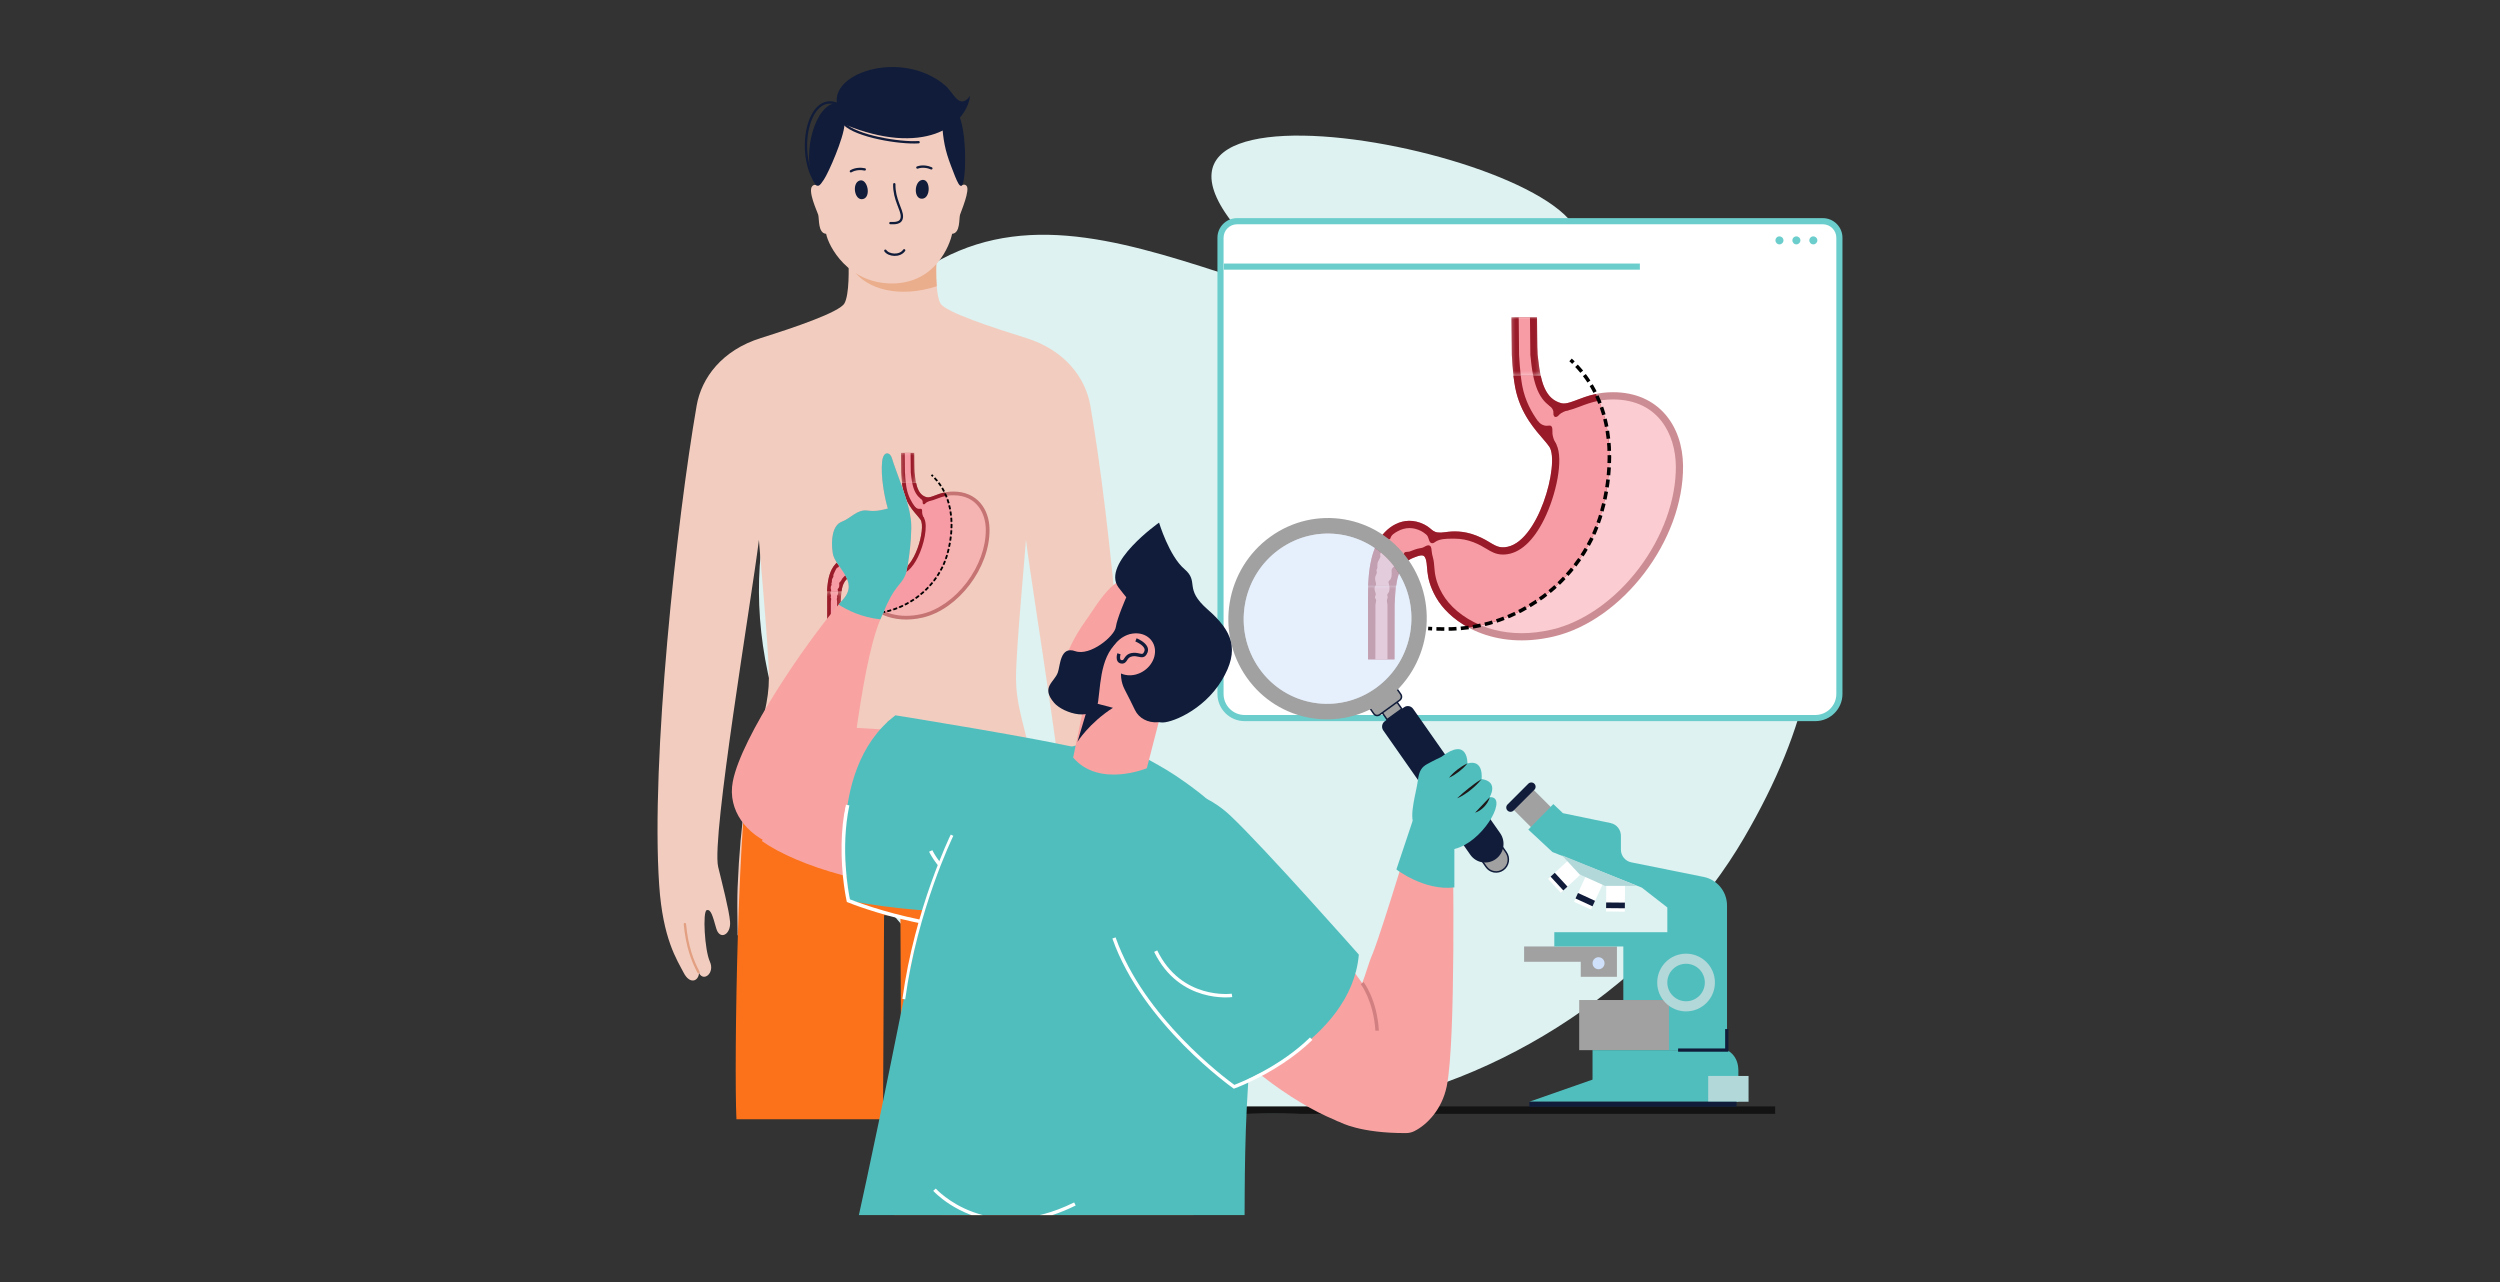 <?xml version="1.0" encoding="UTF-8"?><svg xmlns="http://www.w3.org/2000/svg" xmlns:xlink="http://www.w3.org/1999/xlink" viewBox="0 0 390 200"><rect x="0" y="0" width="390" height="200" fill="#333333" stroke="none"/><defs><style>.cls-1{fill:url(#linear-gradient-2);}.cls-2{fill:#1f191a;}.cls-3,.cls-4{fill:#fff;}.cls-5,.cls-6{opacity:.5;}.cls-4{mix-blend-mode:screen;opacity:.3;}.cls-7{fill:#991a28;}.cls-8{fill:#101c3a;}.cls-9{mask:url(#mask-2);}.cls-10{fill:url(#linear-gradient-6);}.cls-11{fill:#f79ca5;}.cls-12{stroke-dasharray:0 0 1.231 .671;}.cls-12,.cls-13,.cls-14,.cls-15,.cls-16,.cls-17,.cls-18{fill:none;}.cls-12,.cls-13,.cls-14,.cls-15,.cls-18{stroke-miterlimit:10;}.cls-12,.cls-14{stroke-width:.561px;}.cls-12,.cls-14,.cls-15,.cls-18{stroke:#000;}.cls-19{isolation:isolate;}.cls-20{fill:#131313;}.cls-21{mask:url(#mask-3);}.cls-13{stroke:#e39f81;}.cls-13,.cls-17{stroke-linecap:round;stroke-width:.368px;}.cls-22{fill:#ddf2f1;}.cls-23,.cls-6{fill:#cfe0fa;}.cls-24{fill:#6bcecc;}.cls-25{fill:#e39f81;}.cls-26{fill:#fc721a;}.cls-27{fill:#ebae8d;}.cls-28{fill:#a1a1a1;}.cls-15{stroke-dasharray:0 0 .635 .346;}.cls-15,.cls-18{stroke-width:.289px;}.cls-29{fill:#b2d8d9;}.cls-30{fill:#51bebe;}.cls-31{fill:url(#linear-gradient-5);}.cls-32{clip-path:url(#clippath);}.cls-33{fill:url(#linear-gradient-7);}.cls-34{fill:#f2cdbf;}.cls-35{fill:#d17f80;}.cls-17{stroke:#101c3a;stroke-linejoin:round;}.cls-36{mask:url(#mask-1);}.cls-37{mask:url(#mask);}.cls-38{fill:url(#linear-gradient-3);}.cls-39{fill:url(#linear-gradient);}.cls-40{fill:#f8a3a2;}.cls-41{fill:url(#linear-gradient-4);}</style><linearGradient id="linear-gradient" x1="238.012" y1="58.706" x2="238.012" y2="49.362" gradientUnits="userSpaceOnUse"><stop offset=".078" stop-color="#fff"/><stop offset=".391" stop-color="#979797"/><stop offset=".657" stop-color="#454545"/><stop offset=".844" stop-color="#131313"/><stop offset=".936" stop-color="#000"/></linearGradient><linearGradient id="linear-gradient-2" x1="-3403.114" y1="5322.168" x2="-3403.114" y2="5309.701" gradientTransform="translate(3618.632 -5218.465)" xlink:href="#linear-gradient"/><mask id="mask" x="212.959" y="49.362" width="27.613" height="54.342" maskUnits="userSpaceOnUse"><g><rect class="cls-39" x="235.453" y="49.362" width="5.118" height="9.344"/><rect class="cls-1" x="212.959" y="91.236" width="5.118" height="12.468" transform="translate(431.036 194.94) rotate(180)"/></g></mask><linearGradient id="linear-gradient-3" x1="-3403.114" y1="5322.168" x2="-3403.114" y2="5309.701" gradientTransform="translate(3618.632 -5218.465)" xlink:href="#linear-gradient"/><mask id="mask-1" x="212.959" y="49.362" width="27.613" height="54.342" maskUnits="userSpaceOnUse"><g><rect class="cls-39" x="235.453" y="49.362" width="5.118" height="9.344"/><rect class="cls-38" x="212.959" y="91.236" width="5.118" height="12.468" transform="translate(431.036 194.94) rotate(180)"/></g></mask><linearGradient id="linear-gradient-4" x1="141.707" y1="75.403" x2="141.707" y2="70.582" xlink:href="#linear-gradient"/><linearGradient id="linear-gradient-5" x1="-3317.699" y1="5321.22" x2="-3317.699" y2="5314.789" gradientTransform="translate(3447.802 -5222.605)" xlink:href="#linear-gradient"/><mask id="mask-2" x="128.783" y="70.582" width="14.244" height="28.033" maskUnits="userSpaceOnUse"><g><rect class="cls-41" x="140.387" y="70.582" width="2.64" height="4.82"/><rect class="cls-31" x="128.783" y="92.184" width="2.64" height="6.432" transform="translate(260.206 190.799) rotate(180)"/></g></mask><linearGradient id="linear-gradient-6" x1="141.707" y1="75.403" x2="141.707" y2="70.582" xlink:href="#linear-gradient"/><linearGradient id="linear-gradient-7" x1="-3317.699" y1="5321.22" x2="-3317.699" y2="5314.789" gradientTransform="translate(3447.802 -5222.605)" xlink:href="#linear-gradient"/><mask id="mask-3" x="128.783" y="70.582" width="14.244" height="28.033" maskUnits="userSpaceOnUse"><g><rect class="cls-10" x="140.387" y="70.582" width="2.64" height="4.82"/><rect class="cls-33" x="128.783" y="92.184" width="2.64" height="6.432" transform="translate(260.206 190.799) rotate(180)"/></g></mask><clipPath id="clippath"><rect class="cls-16" x="110.689" y="68.86" width="141.857" height="120.686"/></clipPath></defs><g class="cls-19"><g id="Layer_1"><g><g><path class="cls-22" d="M244.134,41.709c-18,14.054-42.814,3.872-51.066-5.966-24.37-29.047,69.069-8.089,51.066,5.966Z"/><path class="cls-22" d="M272.076,130.704c-11.811,20.24-35.076,37.543-60.817,41.963-4.156,.714-8.379,1.092-12.629,1.092-1.005,0-2.01-.02-3.018-.067-17.125-.724-34.538-7.721-49.784-23.709-23.548-24.697-30.542-48.843-26.236-69.62,1.252-6.046,3.462-11.808,6.5-17.212,26.666-47.464,57.188-17.817,94.487-12.609,25.728,3.589,54.925,13.814,61.16,37.109,2.985,11.13,.724,25.248-9.664,43.054Z"/></g><g><g><path class="cls-3" d="M192.983,34.508h91.382c1.425,0,2.582,1.157,2.582,2.582V108.258c0,2.075-1.685,3.76-3.76,3.76h-89.027c-2.075,0-3.76-1.685-3.76-3.76V37.091c0-1.425,1.157-2.582,2.582-2.582Z"/><path class="cls-24" d="M283.187,112.496h-89.028c-2.337,0-4.238-1.901-4.238-4.238V37.091c0-1.688,1.373-3.061,3.061-3.061h91.382c1.688,0,3.061,1.373,3.061,3.061V108.258c0,2.337-1.901,4.238-4.239,4.238ZM192.982,34.987c-1.16,0-2.104,.944-2.104,2.104V108.258c0,1.809,1.472,3.281,3.281,3.281h89.028c1.809,0,3.281-1.471,3.281-3.281V37.091c0-1.16-.943-2.104-2.104-2.104h-91.382Z"/></g><g><path class="cls-24" d="M277.595,36.873c-.346,0-.626,.28-.626,.626s.28,.626,.626,.626,.626-.28,.626-.626-.28-.626-.626-.626Z"/><path class="cls-24" d="M280.237,36.873c-.346,0-.626,.28-.626,.626s.28,.626,.626,.626,.626-.28,.626-.626-.28-.626-.626-.626Z"/><path class="cls-24" d="M282.88,36.873c-.346,0-.626,.28-.626,.626s.28,.626,.626,.626,.626-.28,.626-.626-.281-.626-.626-.626Z"/></g><rect class="cls-24" x="190.929" y="41.113" width="64.891" height=".957"/><g><g class="cls-5"><g><g><path class="cls-7" d="M262.557,72.664c-.063-6.284-3.861-11.48-10.939-11.48-4.357,0-6.529,2.109-8.073,1.71-1.419-.367-2.261-1.398-2.795-2.857-.159-.436-.291-.91-.403-1.417h-4.242c.077,.679,.165,1.301,.261,1.807,.965,5.057,4.329,7.741,5.339,9.28,1.658,2.534-1.755,15.282-6.99,15.664-1.589,.116-2.043-.903-4.444-1.834-1.987-.771-3.641-.687-4.76-.522-2.167,.322-1.867-.474-3.344-1.203-3.27-1.614-6.14,.516-7.342,2.93-1.008,2.024-1.302,4.363-1.382,6.608h4.358c.117-.837,.29-1.571,.56-2.173,.441-.983,.99-1.719,2.109-2.156,.812-.315,1.514-.597,1.794-.136,.688,1.136-.166,2.917,1.757,6.302,2.35,4.136,9.065,8.293,18.345,6.114,10.743-2.523,20.305-15.032,20.19-26.638Z"/><path class="cls-11" d="M261.428,72.675c-.047-4.78-2.644-10.361-9.809-10.361-2.251,0-3.868,.617-5.183,1.118-.906,.345-1.689,.642-2.475,.642-.241,0-.475-.029-.697-.086-2.503-.647-3.552-2.789-4.082-5.367h-1.939c.072,.619,.152,1.165,.234,1.595,.681,3.57,2.704,5.912,4.063,7.486,.449,.52,.837,.968,1.112,1.388,1.386,2.12,.183,7.979-1.762,11.912-1.695,3.428-3.802,5.329-6.091,5.496-.111,.008-.22,.013-.325,.013-1.111,0-1.836-.438-2.603-.902-.522-.315-1.113-.672-2.007-1.019-.953-.368-1.93-.555-2.904-.555h-.497c-.872-.001-1.858,.035-2.513,.468l-.073,.051c-.117,.084-.262,.189-.442,.189l-.094-.009-.022-.006c-.116-.03-.275-.13-.377-.434l-.061-.187c-.099-.312-.17-.537-.409-.73-.27-.217-.517-.409-.805-.551-.6-.296-1.203-.446-1.792-.446-.621,0-1.255,.17-1.833,.491-.502,.279-1.001,.589-1.113,1.044-.031,.125-.143,.22-.295,.248-.33,.06-.534,.509-.698,.87l-.142,.299c-.128,.256-.256,.512-.359,.779l-.036,.09c-.044,.108-.093,.229-.099,.322-.002,.023,.006,.054,.015,.09,.015,.064,.034,.143,.019,.237-.012,.069-.037,.13-.06,.18-.045,.097-.098,.191-.15,.284-.1,.179-.195,.347-.23,.536-.02,.11-.024,.223-.028,.335-.002,.042,0,.088,.002,.135,.004,.097,.008,.197-.01,.291-.017,.086-.055,.155-.088,.216-.026,.048-.049,.089-.053,.124-.004,.029,.01,.074,.025,.121,.02,.065,.042,.138,.04,.223-.003,.164-.074,.299-.137,.419-.036,.069-.071,.135-.088,.197-.059,.219-.04,.458-.017,.643,.006,.05,.02,.102,.049,.199,.039,.13,.083,.277,.064,.429-.007,.061-.027,.116-.057,.171h2.125c-.019-.104-.043-.204-.072-.298-.033-.109-.083-.273,.012-.42,.032-.049,.073-.083,.122-.122,.344-.298,.341-.937,.3-1.461-.024-.312,.151-.463,.292-.583,.071-.06,.137-.118,.193-.197,.083-.118,.151-.245,.22-.371,.092-.169,.184-.337,.303-.489,.177-.226,.373-.433,.582-.615,.037-.032,.076-.062,.116-.091,.057-.043,.111-.083,.149-.127,.022-.025,.035-.078,.048-.13,.018-.071,.039-.152,.094-.22,.108-.133,.314-.139,.513-.145,.092-.003,.196-.006,.247-.023,.161-.054,.319-.116,.477-.178,.27-.106,.541-.212,.823-.282,.115-.029,.232-.05,.349-.07,.161-.029,.323-.057,.478-.11,.097-.033,.186-.086,.276-.138,.145-.084,.296-.172,.48-.202l.094-.008c.454,0,.487,.519,.505,.797,.027,.404,.128,.806,.238,1.216,.113,.423,.148,.859,.185,1.318,.082,1.04,.184,2.334,1.262,4.228,1.737,3.057,6.232,6.142,12.36,6.142,1.54,0,3.137-.192,4.745-.57,4.88-1.145,9.809-4.606,13.526-9.496,3.733-4.913,5.845-10.756,5.793-16.03Z"/><path class="cls-7" d="M242.331,64.235c.008,.145-.011,.291,.009,.435s.09,.293,.222,.353c.129,.059,.284,.018,.401-.062s.206-.192,.304-.295c.232-.243,.956-.619,1.574-.707,.185-.026-.341,0-.347-.187-.004-.155-.169-.248-.312-.309-.664-.286-1.334-.574-2.04-.731-.118-.026-.24-.049-.359-.029s-.152-.123-.195-.01c-.11,.286-.035,.48,.133,.606,.341,.256,.594,.647,.61,.936Z"/><path class="cls-7" d="M241.4,66.415c.028-.003,.056-.007,.084-.012,.916-.16,.624,.727,.704,1.31,.057,.412,.201,1.006,.613,1.623-.128,.101-1.05-.617-1.189-.703s-.237-.223-.332-.357c-.252-.358-.53-.699-.747-1.08-.2-.352-.491-.67-.592-1.07-.014-.056-1.583-1.089-.803-.592,.06,.038,.764,.15,.809,.205,.391,.477,.984,.728,1.453,.677Z"/></g><g class="cls-37"><g><path class="cls-7" d="M251.619,61.184c-4.357,0-6.529,2.109-8.073,1.71-1.419-.367-2.261-1.398-2.795-2.857-.471-1.286-.684-2.911-.884-4.703-.083-.741-.074-5.643-.093-5.842h-3.992c.008,.193,.051,5.64,.062,5.839,.091,1.808,.28,3.821,.523,5.096,.965,5.057,4.329,7.741,5.339,9.28,1.658,2.534-1.755,15.282-6.99,15.664-1.589,.116-2.043-.903-4.444-1.834-1.987-.771-3.641-.687-4.76-.522-2.167,.322-1.867-.474-3.344-1.203-3.27-1.614-6.14,.516-7.342,2.93-1.287,2.583-1.41,5.68-1.41,8.438,0,.506,.004,9.212,.005,9.689h4.131c.004-.105,.009-8.433,.014-8.536,.096-2.112,.239-3.914,.796-5.157,.441-.983,.99-1.719,2.109-2.156,.812-.315,1.514-.597,1.794-.136,.688,1.136-.166,2.917,1.757,6.302,2.35,4.136,9.065,8.293,18.345,6.114,10.743-2.523,20.305-15.032,20.19-26.638-.063-6.284-3.861-11.48-10.939-11.48Z"/><path class="cls-11" d="M251.619,62.314c-2.251,0-3.868,.617-5.183,1.118-.906,.345-1.689,.642-2.475,.642-.241,0-.475-.029-.697-.086-3.504-.905-4.158-4.743-4.529-8.604l-.061-5.891h-1.755l.058,5.883c.098,1.886,.29,3.74,.501,4.84,.681,3.57,2.704,5.912,4.063,7.486,.449,.52,.837,.968,1.112,1.388,1.386,2.12,.183,7.979-1.762,11.912-1.695,3.428-3.802,5.329-6.091,5.496-.111,.008-.22,.013-.325,.013-1.111,0-1.836-.438-2.603-.902-.522-.315-1.113-.672-2.007-1.019-.953-.368-1.93-.555-2.904-.555h-.497c-.872-.001-1.858,.035-2.513,.468l-.073,.051c-.117,.084-.262,.189-.442,.189l-.094-.009-.022-.006c-.116-.03-.275-.13-.377-.434l-.061-.187c-.099-.312-.17-.537-.409-.73-.27-.217-.517-.409-.805-.551-.6-.296-1.203-.446-1.792-.446-.621,0-1.255,.17-1.833,.491-.502,.279-1.001,.589-1.113,1.044-.031,.125-.143,.22-.295,.248-.33,.06-.534,.509-.698,.87l-.142,.299c-.128,.256-.256,.512-.359,.779l-.036,.09c-.044,.108-.093,.229-.099,.322-.002,.023,.006,.054,.015,.09,.015,.064,.034,.143,.019,.237-.012,.069-.037,.13-.06,.18-.045,.097-.098,.191-.15,.284-.1,.179-.195,.347-.23,.536-.02,.11-.024,.223-.028,.335-.002,.042,0,.088,.002,.135,.004,.097,.008,.197-.01,.291-.017,.086-.055,.155-.088,.216-.026,.048-.049,.089-.053,.124-.004,.029,.01,.074,.025,.121,.02,.065,.042,.138,.04,.223-.003,.164-.074,.299-.137,.419-.036,.069-.071,.135-.088,.197-.059,.219-.04,.458-.017,.643,.006,.05,.02,.102,.049,.199,.039,.13,.083,.277,.064,.429-.015,.128-.085,.226-.184,.369-.096,.152-.036,.56,.089,.887,.02,.051,.043,.108,.055,.174,.029,.165-.034,.295-.08,.389-.026,.054-.049,.1-.051,.14-.005,.084,.069,.213,.144,.345,.082,.147,.039,.313,.016,.402-.041,.157-.063,.301-.075,.449-.008,.1-.012,8.426-.013,8.535h1.886v-8.536c0-.09-.02-.183-.041-.281-.024-.114-.048-.232-.046-.359,.002-.12,.042-.229,.077-.325,.036-.1,.068-.186,.03-.306-.081-.248-.08-.329,.108-.558,.263-.319,.227-.976,.081-1.453-.033-.109-.083-.273,.012-.42,.032-.049,.073-.083,.122-.122,.344-.298,.341-.937,.3-1.461-.024-.312,.151-.463,.292-.583,.071-.06,.137-.118,.193-.197,.083-.118,.151-.245,.22-.371,.092-.169,.184-.337,.303-.489,.177-.226,.373-.433,.582-.615,.037-.032,.076-.062,.116-.091,.057-.043,.111-.083,.149-.127,.022-.025,.035-.078,.048-.13,.018-.071,.039-.152,.094-.22,.108-.133,.314-.139,.513-.145,.092-.003,.196-.006,.247-.023,.161-.054,.319-.116,.477-.178,.27-.106,.541-.212,.823-.282,.115-.029,.232-.05,.349-.07,.161-.029,.323-.057,.478-.11,.097-.033,.186-.086,.276-.138,.145-.084,.296-.172,.48-.202l.094-.008c.454,0,.487,.519,.505,.797,.027,.404,.128,.806,.238,1.216,.113,.423,.148,.859,.185,1.318,.082,1.04,.184,2.334,1.262,4.228,1.737,3.057,6.232,6.142,12.36,6.142,1.54,0,3.137-.192,4.745-.57,4.88-1.145,9.809-4.606,13.526-9.496,3.733-4.913,5.845-10.756,5.793-16.03-.047-4.78-2.644-10.361-9.809-10.361Z"/><path class="cls-7" d="M242.331,64.235c.008,.145-.011,.291,.009,.435s.09,.293,.222,.353c.129,.059,.284,.018,.401-.062s.206-.192,.304-.295c.232-.243,.956-.619,1.574-.707,.185-.026-.341,0-.347-.187-.004-.155-.169-.248-.312-.309-.664-.286-1.334-.574-2.04-.731-.118-.026-.24-.049-.359-.029s-.152-.123-.195-.01c-.11,.286-.035,.48,.133,.606,.341,.256,.594,.647,.61,.936Z"/><path class="cls-7" d="M241.4,66.415c.028-.003,.056-.007,.084-.012,.916-.16,.624,.727,.704,1.31,.057,.412,.201,1.006,.613,1.623-.128,.101-1.05-.617-1.189-.703s-.237-.223-.332-.357c-.252-.358-.53-.699-.747-1.08-.2-.352-.491-.67-.592-1.07-.014-.056-1.583-1.089-.803-.592,.06,.038,.764,.15,.809,.205,.391,.477,.984,.728,1.453,.677Z"/></g></g></g></g><g><g><path class="cls-7" d="M251.027,69.718c-.023-.395-.055-.79-.096-1.182-.052-.498-.119-.992-.201-1.483-.048-.291-.103-.581-.163-.869-.123-.59-.268-1.173-.439-1.746-.07-.233-.143-.466-.221-.697-.139-.415-.292-.823-.459-1.227-.147-.358-.306-.711-.475-1.059-2.664,.557-4.233,1.747-5.427,1.438-.133-.035-.261-.075-.384-.121-1.191-.443-1.928-1.413-2.411-2.736-.015-.04-.029-.081-.043-.122-.015-.04-.028-.082-.042-.124-.014-.041-.027-.083-.04-.125-.026-.082-.051-.166-.076-.251-.013-.042-.024-.085-.036-.128-.06-.215-.115-.438-.167-.666h-4.242c.015,.127,.029,.253,.045,.375,.015,.12,.03,.237,.046,.351,0,.004,0,.006,0,.01,.011,.079,.021,.156,.032,.232,.044,.304,.09,.586,.138,.838,.395,2.067,1.19,3.737,2.061,5.096,.027,.043,.056,.087,.084,.13,.837,1.279,1.735,2.274,2.408,3.059,.324,.378,.596,.707,.785,.995,1.658,2.534-1.755,15.282-6.99,15.664-1.589,.116-2.043-.903-4.444-1.834-1.988-.771-3.641-.687-4.761-.522-2.167,.322-1.867-.473-3.344-1.203-3.27-1.614-6.14,.516-7.342,2.931-.038,.077-.076,.155-.113,.233-.004,.008-.008,.017-.012,.026-.034,.072-.066,.145-.098,.218-.004,.009-.007,.018-.011,.027-.03,.07-.06,.14-.089,.211-.008,.02-.016,.039-.024,.059-.028,.072-.057,.146-.084,.218-.031,.082-.06,.166-.09,.249,0,.004-.003,.006-.004,.01-.029,.083-.058,.168-.084,.252-.028,.086-.055,.172-.081,.258-.026,.087-.051,.173-.075,.261-.023,.083-.046,.168-.067,.252l-.005,.022c-.021,.083-.042,.168-.061,.252-.062,.265-.117,.531-.165,.799-.016,.085-.03,.17-.045,.256-.016,.105-.033,.211-.049,.316-.012,.079-.023,.157-.033,.236-.012,.09-.023,.18-.034,.271-.011,.09-.021,.18-.03,.271,0,0,0,.003,0,.005-.009,.089-.018,.178-.027,.266-.008,.09-.016,.18-.024,.27-.02,.246-.037,.492-.05,.739-.004,.071-.007,.141-.011,.211-.004,.07-.006,.141-.009,.211-.003,.071-.005,.14-.008,.211h4.358c.007-.053,.015-.104,.023-.156,.007-.051,.016-.103,.024-.153,.008-.051,.016-.102,.026-.151,.018-.108,.038-.214,.06-.318,.007-.04,.016-.08,.025-.119,.008-.038,.016-.076,.025-.113,.01-.044,.021-.088,.032-.131,.011-.048,.023-.094,.036-.14,.011-.043,.023-.085,.035-.126,.039-.139,.082-.274,.129-.403,.009-.026,.018-.051,.028-.076,.037-.099,.076-.195,.117-.288,.441-.983,.989-1.72,2.109-2.157,.812-.315,1.514-.597,1.795-.135,.688,1.136-.166,2.917,1.757,6.302,.975,1.717,2.703,3.437,5.053,4.707,.18-.025,.36-.051,.54-.081,.466-.076,.929-.165,1.389-.266,.42-.093,.838-.198,1.251-.312,.564-.156,1.12-.331,1.67-.525,.609-.215,1.209-.453,1.799-.713,.267-.119,.533-.241,.795-.368,0,0,0,0,.002,0,.301-.145,.6-.297,.895-.453,.757-.403,1.491-.842,2.203-1.316h.002c.385-.256,.763-.524,1.134-.799h0c.545-.408,1.074-.836,1.584-1.284,.139-.098,.295-.226,.435-.366,.066-.064,.127-.131,.185-.195,.137-.129,.273-.259,.407-.39,1.135-1.111,2.167-2.328,3.072-3.634,0,0,0,0,0,0,.209-.301,.411-.606,.605-.916t.002,0s0,0,0,0c0,0,0,0,0,0h0c.443-.707,.851-1.436,1.221-2.188,.02-.04,.04-.082,.06-.123,.308-.634,.587-1.283,.838-1.948,.153-.403,.294-.811,.424-1.225,.051-.162,.101-.325,.148-.489,.152-.524,.293-1.054,.422-1.59,.17-.709,.319-1.428,.445-2.152h0c.13-.751,.234-1.508,.311-2.266,.1-.985,.153-1.974,.154-2.96,0-.539-.015-1.077-.046-1.613Z"/><path class="cls-11" d="M251.027,69.718c-.023-.395-.055-.79-.096-1.182-.052-.498-.119-.992-.201-1.483-.048-.291-.103-.581-.163-.869-.123-.59-.268-1.173-.439-1.746-.07-.233-.143-.466-.221-.697-.139-.415-.292-.823-.459-1.227-1.19,.222-2.165,.593-3.013,.917-.688,.262-1.305,.497-1.907,.594,0,0,0,0-.002,0-.189,.031-.378,.048-.566,.048-.241,0-.475-.029-.697-.086-.055-.014-.109-.029-.162-.045-.046-.013-.091-.027-.135-.041-.016-.005-.03-.01-.045-.015-.045-.015-.089-.03-.132-.046-.038-.014-.076-.027-.113-.042-.023-.009-.046-.018-.069-.027-.051-.021-.101-.042-.15-.065-.032-.014-.063-.027-.094-.043-.051-.024-.102-.049-.151-.075-.039-.019-.078-.04-.115-.061-.007-.004-.015-.008-.021-.012-.044-.025-.087-.05-.129-.076-.043-.026-.085-.052-.127-.08-.033-.021-.065-.043-.096-.065-.009-.006-.018-.013-.027-.019-.005-.004-.01-.007-.016-.01,0,0-.002-.002-.003-.003,0,0-.002-.002-.002-.002-.034-.023-.067-.048-.1-.072-.006-.005-.012-.009-.017-.013-.034-.026-.067-.052-.1-.079-.031-.026-.063-.051-.093-.078-.017-.014-.034-.028-.051-.044-.053-.046-.104-.093-.155-.142-.012-.012-.024-.023-.036-.035-.033-.032-.066-.066-.098-.099-.029-.03-.058-.06-.086-.092-.024-.026-.047-.052-.07-.079-.022-.025-.044-.049-.064-.075-.049-.058-.097-.117-.144-.178-.019-.025-.038-.05-.057-.076-.091-.122-.177-.249-.258-.38-.026-.04-.051-.082-.075-.125-.048-.08-.094-.161-.137-.244-.027-.049-.053-.099-.079-.149-.006-.014-.014-.028-.02-.042-.061-.122-.119-.247-.174-.375-.003-.005-.005-.011-.007-.016-.028-.066-.056-.133-.082-.2-.057-.141-.109-.284-.159-.43-.017-.049-.034-.098-.049-.148-.005-.016-.011-.034-.016-.051-.009-.027-.017-.055-.027-.083-.016-.05-.031-.102-.047-.153-.008-.027-.016-.052-.023-.079-.038-.128-.072-.257-.105-.388,0-.003-.002-.005-.002-.007-.02-.076-.039-.153-.057-.231-.019-.079-.037-.157-.055-.237-.016-.076-.033-.153-.049-.23,0-.004-.002-.007-.003-.011h-1.939c.009,.076,.018,.15,.027,.223,.005,.038,.009,.078,.015,.116,.01,.073,.019,.146,.028,.217,.005,.036,.009,.071,.015,.106,.01,.07,.019,.138,.029,.205,.005,.034,.009,.067,.015,.1,.005,.032,.01,.065,.015,.097,.016,.11,.035,.215,.052,.316,.013,.075,.027,.147,.039,.215,.442,2.322,1.454,4.125,2.481,5.535,.551,.757,1.107,1.4,1.582,1.951,.44,.507,.82,.948,1.094,1.36,0,0,0,.002,.003,.004,.005,.008,.01,.016,.016,.024,.039,.06,.076,.122,.111,.188,0,.002,0,.003,.003,.005,.009,.019,.02,.038,.028,.057,1.154,2.3-.029,7.874-1.904,11.663-1.695,3.428-3.801,5.329-6.091,5.496-.112,.008-.22,.013-.326,.013-1.11,0-1.835-.438-2.602-.902-.523-.315-1.114-.672-2.007-1.019-.953-.368-1.93-.555-2.904-.555l-.497-.002c-.872,0-1.857,.037-2.513,.47l-.073,.05c-.116,.085-.262,.19-.442,.19l-.094-.009-.021-.005c-.05-.013-.109-.04-.168-.091-.075-.067-.151-.173-.209-.343l-.061-.188c-.099-.311-.17-.537-.409-.73-.27-.217-.517-.409-.805-.551-.6-.296-1.203-.446-1.792-.446-.621,0-1.255,.17-1.833,.492-.502,.278-1.001,.589-1.113,1.044-.03,.125-.144,.22-.295,.248-.329,.06-.534,.509-.697,.87l-.142,.298c-.128,.256-.256,.512-.359,.779l-.036,.09c-.044,.107-.093,.23-.1,.322-.002,.023,.006,.054,.015,.091,.016,.063,.035,.143,.019,.237-.012,.07-.038,.13-.06,.18-.046,.097-.098,.191-.151,.284-.1,.179-.195,.348-.23,.536-.02,.11-.024,.222-.028,.335-.002,.041,0,.088,.003,.135,.004,.097,.007,.198-.011,.292-.016,.085-.054,.155-.088,.216-.026,.048-.048,.089-.053,.124-.004,.028,.01,.073,.025,.121,.02,.064,.042,.137,.04,.222-.003,.164-.074,.299-.137,.419-.036,.069-.07,.135-.087,.197-.059,.219-.04,.458-.017,.643,.005,.049,.02,.102,.048,.198,.038,.13,.082,.277,.064,.429-.002,.016-.005,.031-.008,.047-.006,.028-.016,.056-.028,.082-.006,.015-.013,.028-.02,.042h2.125c-.005-.026-.01-.051-.016-.077-.005-.025-.01-.049-.016-.073,0-.003,0-.005-.002-.008-.006-.023-.012-.046-.018-.069-.006-.025-.013-.048-.02-.071-.034-.109-.083-.273,.012-.42,.032-.049,.073-.082,.122-.122,.344-.298,.341-.938,.3-1.462-.024-.312,.151-.462,.293-.583,.07-.06,.137-.118,.192-.197,.083-.118,.151-.244,.22-.372,.092-.168,.184-.337,.303-.488,.177-.226,.373-.433,.582-.615,.037-.032,.076-.061,.115-.092,.057-.043,.111-.083,.149-.127,.022-.025,.035-.078,.049-.129,.018-.071,.038-.153,.093-.22,.109-.134,.314-.14,.514-.146,.092-.003,.196-.006,.246-.023,.161-.054,.319-.116,.477-.179,.271-.105,.541-.211,.824-.281,.114-.029,.232-.049,.349-.07,.162-.028,.323-.057,.479-.11,.096-.033,.186-.086,.275-.138,.146-.085,.296-.172,.48-.203l.094-.007c.454,0,.487,.518,.505,.797,.027,.404,.127,.805,.237,1.216,.113,.422,.148,.859,.185,1.318,.082,1.04,.184,2.333,1.262,4.228,1.059,1.865,3.144,3.738,5.999,4.918,.42-.093,.838-.198,1.251-.312,.564-.156,1.12-.331,1.67-.525,.609-.215,1.209-.453,1.799-.713,.267-.119,.533-.241,.795-.368,0,0,0,0,.002,0,.301-.145,.6-.297,.895-.453,.757-.403,1.491-.842,2.203-1.316h.002c.385-.256,.763-.524,1.134-.799h0c.545-.408,1.074-.836,1.584-1.284,.139-.098,.295-.226,.435-.366,.066-.064,.127-.131,.185-.195,.137-.129,.273-.259,.407-.39,1.135-1.111,2.167-2.328,3.072-3.634,0,0,0,0,0,0,.209-.301,.411-.606,.605-.916t.002,0s0,0,0,0c0,0,0,0,0,0h0c.443-.707,.851-1.436,1.221-2.188,.02-.04,.04-.082,.06-.123,.308-.634,.587-1.283,.838-1.948,.153-.403,.294-.811,.424-1.225,.051-.162,.101-.325,.148-.489,.152-.524,.293-1.054,.422-1.59,.17-.709,.319-1.428,.445-2.152h0c.13-.751,.234-1.508,.311-2.266,.1-.985,.153-1.974,.154-2.96,0-.539-.015-1.077-.046-1.613Z"/><path class="cls-7" d="M242.331,64.235c.008,.145-.011,.291,.009,.435s.09,.293,.222,.353c.129,.059,.284,.018,.401-.062s.206-.192,.304-.295c.232-.243,.956-.619,1.574-.707,.185-.026-.341,0-.347-.187-.004-.155-.169-.248-.312-.309-.664-.286-1.334-.574-2.04-.731-.118-.026-.24-.049-.359-.029s-.152-.123-.195-.01c-.11,.286-.035,.48,.133,.606,.341,.256,.594,.647,.61,.936Z"/><path class="cls-7" d="M241.4,66.415c.028-.003,.056-.007,.084-.012,.916-.16,.624,.727,.704,1.31,.057,.412,.201,1.006,.613,1.623-.128,.101-1.05-.617-1.189-.703s-.237-.223-.332-.357c-.252-.358-.53-.699-.747-1.08-.2-.352-.491-.67-.592-1.07-.014-.056-1.583-1.089-.803-.592,.06,.038,.764,.15,.809,.205,.391,.477,.984,.728,1.453,.677Z"/></g><g class="cls-36"><g><path class="cls-7" d="M251.027,69.718c-.023-.395-.055-.79-.096-1.182-.052-.498-.119-.992-.201-1.483-.048-.291-.103-.581-.163-.869-.123-.59-.268-1.173-.439-1.746-.07-.233-.143-.466-.221-.697-.139-.415-.292-.823-.459-1.227-.147-.358-.306-.711-.475-1.059-2.664,.557-4.233,1.747-5.427,1.438-.133-.035-.261-.075-.384-.121-1.191-.443-1.928-1.413-2.411-2.736-.015-.04-.029-.081-.043-.122-.015-.04-.028-.082-.042-.124-.014-.041-.027-.083-.04-.125-.026-.082-.051-.166-.076-.251-.013-.042-.024-.085-.036-.128-.011-.043-.023-.086-.034-.129-.291-1.117-.456-2.418-.613-3.823-.082-.741-.073-5.643-.092-5.843h-3.992c.007,.193,.051,5.639,.061,5.839,.055,1.091,.146,2.257,.263,3.29,.014,.127,.029,.253,.044,.375,.015,.12,.03,.237,.046,.351,0,.004,0,.006,0,.01,.011,.079,.021,.156,.032,.232,.044,.304,.09,.586,.138,.838,.395,2.067,1.19,3.737,2.061,5.096,.027,.043,.056,.087,.084,.13,.837,1.279,1.735,2.274,2.408,3.059,.324,.378,.596,.707,.785,.995,1.658,2.534-1.755,15.282-6.99,15.664-1.589,.116-2.043-.903-4.444-1.834-1.988-.771-3.641-.687-4.761-.522-2.167,.322-1.867-.473-3.344-1.203-3.27-1.614-6.14,.516-7.342,2.931-.038,.077-.076,.155-.113,.233-.004,.008-.008,.017-.012,.026-.034,.072-.066,.145-.098,.218-.004,.009-.007,.018-.011,.027-.03,.07-.06,.14-.089,.211-.008,.02-.016,.039-.024,.059-.028,.072-.057,.146-.084,.218-.031,.082-.06,.166-.09,.249,0,.004-.003,.006-.004,.01-.029,.083-.058,.168-.084,.252-.028,.086-.055,.172-.081,.258-.026,.087-.051,.173-.075,.261-.023,.083-.046,.168-.067,.252l-.005,.022c-.021,.083-.042,.168-.061,.252-.062,.265-.117,.531-.165,.799-.016,.085-.03,.17-.045,.256-.016,.105-.033,.211-.049,.316-.012,.079-.023,.157-.033,.236-.012,.09-.023,.18-.034,.271-.011,.09-.021,.18-.03,.271,0,0,0,.003,0,.005-.009,.089-.018,.178-.027,.266-.008,.09-.016,.18-.024,.27-.02,.246-.037,.492-.05,.739-.004,.071-.007,.141-.011,.211-.004,.07-.006,.141-.009,.211-.003,.071-.005,.14-.008,.211h0c-.023,.621-.029,1.234-.029,1.83,0,.506,.004,9.212,.005,9.69h4.131c.005-.104,.009-8.433,.014-8.536,.049-1.088,.112-2.094,.236-2.983,.007-.053,.015-.104,.023-.156,.007-.051,.016-.103,.024-.153,.008-.051,.016-.102,.026-.151,.018-.108,.038-.214,.06-.318,.007-.04,.016-.08,.025-.119,.008-.038,.016-.076,.025-.113,.01-.044,.021-.088,.032-.131,.011-.048,.023-.094,.036-.14,.011-.043,.023-.085,.035-.126,.039-.139,.082-.274,.129-.403,.009-.026,.018-.051,.028-.076,.037-.099,.076-.195,.117-.288,.441-.983,.989-1.72,2.109-2.157,.812-.315,1.514-.597,1.795-.135,.688,1.136-.166,2.917,1.757,6.302,.975,1.717,2.703,3.437,5.053,4.707,.18-.025,.36-.051,.54-.081,.466-.076,.929-.165,1.389-.266,.42-.093,.838-.198,1.251-.312,.564-.156,1.12-.331,1.67-.525,.609-.215,1.209-.453,1.799-.713,.267-.119,.533-.241,.795-.368,0,0,0,0,.002,0,.301-.145,.6-.297,.895-.453,.757-.403,1.491-.842,2.203-1.316h.002c.385-.256,.763-.524,1.134-.799h0c.545-.408,1.074-.836,1.584-1.284,.139-.098,.295-.226,.435-.366,.066-.064,.127-.131,.185-.195,.137-.129,.273-.259,.407-.39,1.135-1.111,2.167-2.328,3.072-3.634,0,0,0,0,0,0,.209-.301,.411-.606,.605-.916t.002,0s0,0,0,0c0,0,0,0,0,0h0c.443-.707,.851-1.436,1.221-2.188,.02-.04,.04-.082,.06-.123,.308-.634,.587-1.283,.838-1.948,.153-.403,.294-.811,.424-1.225,.051-.162,.101-.325,.148-.489,.152-.524,.293-1.054,.422-1.59,.17-.709,.319-1.428,.445-2.152h0c.13-.751,.234-1.508,.311-2.266,.1-.985,.153-1.974,.154-2.96,0-.539-.015-1.077-.046-1.613Z"/><path class="cls-11" d="M251.027,69.718c-.023-.395-.055-.79-.096-1.182-.052-.498-.119-.992-.201-1.483-.048-.291-.103-.581-.163-.869-.123-.59-.268-1.173-.439-1.746-.07-.233-.143-.466-.221-.697-.139-.415-.292-.823-.459-1.227-1.19,.222-2.165,.593-3.013,.917-.688,.262-1.305,.497-1.907,.594,0,0,0,0-.002,0-.189,.031-.378,.048-.566,.048-.241,0-.475-.029-.697-.086-.055-.014-.109-.029-.162-.045-.046-.013-.091-.027-.135-.041-.016-.005-.03-.01-.045-.015-.045-.015-.089-.03-.132-.046-.038-.014-.076-.027-.113-.042-.023-.009-.046-.018-.069-.027-.051-.021-.101-.042-.15-.065-.032-.014-.063-.027-.094-.043-.051-.024-.102-.049-.151-.075-.039-.019-.078-.04-.115-.061-.007-.004-.015-.008-.021-.012-.044-.025-.087-.05-.129-.076-.043-.026-.085-.052-.127-.08-.033-.021-.065-.043-.096-.065-.009-.006-.018-.013-.027-.019-.006-.005-.012-.008-.018-.013,0,0-.002-.002-.002-.002-.034-.023-.067-.048-.1-.072-.006-.005-.012-.009-.017-.013-.034-.026-.067-.052-.1-.079-.031-.026-.063-.051-.093-.078-.017-.014-.034-.028-.051-.044-.053-.046-.104-.093-.155-.142-.012-.012-.024-.023-.036-.035-.033-.032-.066-.066-.098-.099-.029-.03-.058-.06-.086-.092-.024-.026-.047-.052-.07-.079-.022-.025-.044-.049-.064-.075-.049-.058-.097-.117-.144-.178-.019-.025-.038-.05-.057-.076-.091-.122-.177-.249-.258-.38-.026-.04-.051-.082-.075-.125-.048-.08-.094-.161-.137-.244-.027-.049-.053-.099-.079-.149-.006-.014-.014-.028-.02-.042-.061-.122-.119-.247-.174-.375-.003-.005-.005-.011-.007-.016-.028-.066-.056-.133-.082-.2-.057-.141-.109-.284-.159-.43-.017-.049-.034-.098-.049-.148-.005-.016-.011-.034-.016-.051-.009-.027-.017-.055-.027-.083-.016-.05-.031-.102-.047-.153-.008-.027-.016-.052-.023-.079-.038-.128-.072-.257-.105-.388,0-.003-.002-.005-.002-.007-.02-.076-.039-.153-.057-.231-.019-.079-.037-.157-.055-.237-.016-.076-.033-.153-.049-.23,0-.004-.002-.007-.003-.011-.212-1.032-.341-2.134-.448-3.237l-.061-5.891h-1.755l.058,5.884c.06,1.148,.155,2.284,.266,3.245,.009,.076,.018,.15,.027,.223,.005,.038,.009,.078,.015,.116,.01,.073,.019,.146,.028,.217,.005,.036,.009,.071,.015,.106,.01,.07,.019,.138,.029,.205,.005,.034,.009,.067,.015,.1,.005,.032,.01,.065,.015,.097,.016,.11,.035,.215,.052,.316,.013,.075,.027,.147,.039,.215,.442,2.322,1.454,4.125,2.481,5.535,.551,.757,1.107,1.4,1.582,1.951,.44,.507,.82,.948,1.094,1.36,0,0,0,.002,.003,.004,.005,.008,.01,.016,.016,.024,.039,.06,.076,.122,.111,.188,0,.002,0,.003,.003,.005,.009,.019,.02,.038,.028,.057,1.154,2.3-.029,7.874-1.904,11.663-1.695,3.428-3.801,5.329-6.091,5.496-.112,.008-.22,.013-.326,.013-1.11,0-1.835-.438-2.602-.902-.523-.315-1.114-.672-2.007-1.019-.953-.368-1.93-.555-2.904-.555l-.497-.002c-.872,0-1.857,.037-2.513,.47l-.073,.05c-.116,.085-.262,.19-.442,.19l-.094-.009-.021-.005c-.05-.013-.109-.04-.168-.091-.075-.067-.151-.173-.209-.343l-.061-.188c-.099-.311-.17-.537-.409-.73-.27-.217-.517-.409-.805-.551-.6-.296-1.203-.446-1.792-.446-.621,0-1.255,.17-1.833,.492-.502,.278-1.001,.589-1.113,1.044-.03,.125-.144,.22-.295,.248-.329,.06-.534,.509-.697,.87l-.142,.298c-.128,.256-.256,.512-.359,.779l-.036,.09c-.044,.107-.093,.23-.1,.322-.002,.023,.006,.054,.015,.091,.016,.063,.035,.143,.019,.237-.012,.07-.038,.13-.06,.18-.046,.097-.098,.191-.151,.284-.1,.179-.195,.348-.23,.536-.02,.11-.024,.222-.028,.335-.002,.041,0,.088,.003,.135,.004,.097,.007,.198-.011,.292-.016,.085-.054,.155-.088,.216-.026,.048-.048,.089-.053,.124-.004,.028,.01,.073,.025,.121,.02,.064,.042,.137,.04,.222-.003,.164-.074,.299-.137,.419-.036,.069-.07,.135-.087,.197-.059,.219-.04,.458-.017,.643,.005,.049,.02,.102,.048,.198,.038,.13,.082,.277,.064,.429-.002,.016-.005,.031-.008,.047-.006,.028-.016,.056-.028,.082-.006,.015-.013,.028-.02,.042-.031,.061-.075,.124-.126,.198-.096,.152-.037,.559,.089,.886,.02,.051,.043,.109,.055,.175,.029,.165-.034,.295-.08,.389-.027,.054-.049,.101-.051,.14-.005,.084,.069,.213,.144,.346,.082,.147,.039,.312,.016,.401-.041,.157-.063,.301-.076,.449-.007,.1-.011,8.426-.013,8.535h1.886v-8.536c0-.091-.02-.183-.041-.281-.024-.114-.048-.232-.046-.359,.003-.12,.042-.229,.078-.325,.037-.1,.068-.186,.029-.306-.081-.248-.081-.329,.108-.557,.211-.256,.23-.731,.153-1.155-.005-.026-.01-.051-.016-.077-.005-.025-.01-.049-.016-.073,0-.003,0-.005-.002-.008-.006-.023-.012-.046-.018-.069-.006-.025-.013-.048-.02-.071-.034-.109-.083-.273,.012-.42,.032-.049,.073-.082,.122-.122,.344-.298,.341-.938,.3-1.462-.024-.312,.151-.462,.293-.583,.07-.06,.137-.118,.192-.197,.083-.118,.151-.244,.22-.372,.092-.168,.184-.337,.303-.488,.177-.226,.373-.433,.582-.615,.037-.032,.076-.061,.115-.092,.057-.043,.111-.083,.149-.127,.022-.025,.035-.078,.049-.129,.018-.071,.038-.153,.093-.22,.109-.134,.314-.14,.514-.146,.092-.003,.196-.006,.246-.023,.161-.054,.319-.116,.477-.179,.271-.105,.541-.211,.824-.281,.114-.029,.232-.049,.349-.07,.162-.028,.323-.057,.479-.11,.096-.033,.186-.086,.275-.138,.146-.085,.296-.172,.48-.203l.094-.007c.454,0,.487,.518,.505,.797,.027,.404,.127,.805,.237,1.216,.113,.422,.148,.859,.185,1.318,.082,1.04,.184,2.333,1.262,4.228,1.059,1.865,3.144,3.738,5.999,4.918,.42-.093,.838-.198,1.251-.312,.564-.156,1.12-.331,1.67-.525,.609-.215,1.209-.453,1.799-.713,.267-.119,.533-.241,.795-.368,0,0,0,0,.002,0,.301-.145,.6-.297,.895-.453,.757-.403,1.491-.842,2.203-1.316h.002c.385-.256,.763-.524,1.134-.799h0c.545-.408,1.074-.836,1.584-1.284,.139-.098,.295-.226,.435-.366,.066-.064,.127-.131,.185-.195,.137-.129,.273-.259,.407-.39,1.135-1.111,2.167-2.328,3.072-3.634,0,0,0,0,0,0,.209-.301,.411-.606,.605-.916t.002,0s0,0,0,0c0,0,0,0,0,0h0c.443-.707,.851-1.436,1.221-2.188,.02-.04,.04-.082,.06-.123,.308-.634,.587-1.283,.838-1.948,.153-.403,.294-.811,.424-1.225,.051-.162,.101-.325,.148-.489,.152-.524,.293-1.054,.422-1.59,.17-.709,.319-1.428,.445-2.152h0c.13-.751,.234-1.508,.311-2.266,.1-.985,.153-1.974,.154-2.96,0-.539-.015-1.077-.046-1.613Z"/><path class="cls-7" d="M242.331,64.235c.008,.145-.011,.291,.009,.435s.09,.293,.222,.353c.129,.059,.284,.018,.401-.062s.206-.192,.304-.295c.232-.243,.956-.619,1.574-.707,.185-.026-.341,0-.347-.187-.004-.155-.169-.248-.312-.309-.664-.286-1.334-.574-2.04-.731-.118-.026-.24-.049-.359-.029s-.152-.123-.195-.01c-.11,.286-.035,.48,.133,.606,.341,.256,.594,.647,.61,.936Z"/><path class="cls-7" d="M241.4,66.415c.028-.003,.056-.007,.084-.012,.916-.16,.624,.727,.704,1.31,.057,.412,.201,1.006,.613,1.623-.128,.101-1.05-.617-1.189-.703s-.237-.223-.332-.357c-.252-.358-.53-.699-.747-1.08-.2-.352-.491-.67-.592-1.07-.014-.056-1.583-1.089-.803-.592,.06,.038,.764,.15,.809,.205,.391,.477,.984,.728,1.453,.677Z"/></g></g></g><g><path class="cls-14" d="M222.794,98.041c.206,.013,.412,.025,.617,.036"/><path class="cls-12" d="M224.083,98.106c1.669,.06,3.335,.016,4.992-.211,.18-.025,.36-.051,.54-.081,.466-.076,.929-.165,1.389-.266,.42-.093,.838-.198,1.251-.312,.564-.156,1.12-.331,1.67-.525,.609-.215,1.209-.453,1.799-.713,.267-.119,.533-.241,.795-.368,0,0,0,0,.002,0,.301-.145,.6-.297,.895-.453,.757-.403,1.491-.842,2.203-1.316h.002c.385-.256,.763-.524,1.134-.799h0c.545-.408,1.074-.836,1.584-1.284,.21-.184,.416-.371,.62-.561,.137-.129,.273-.259,.407-.39,1.135-1.111,2.167-2.328,3.072-3.634,0,0,0,0,0,0,.209-.301,.411-.606,.605-.916t.002,0s0,0,0,0c0,0,0,0,0,0h0c.443-.708,.851-1.436,1.221-2.189,.02-.04,.04-.081,.06-.123,.308-.634,.587-1.283,.838-1.948,.153-.403,.294-.811,.424-1.225,.051-.162,.101-.325,.148-.489,.152-.524,.293-1.054,.422-1.59,.17-.709,.319-1.428,.445-2.152h0c.13-.751,.234-1.508,.311-2.266,.1-.985,.153-1.974,.154-2.96,0-.539-.015-1.077-.046-1.613-.023-.395-.055-.79-.096-1.182-.052-.498-.119-.992-.201-1.483-.049-.291-.103-.581-.163-.869-.123-.589-.268-1.173-.439-1.746-.07-.233-.143-.466-.221-.697-.139-.415-.292-.823-.459-1.227-.147-.358-.306-.711-.475-1.059-.819-1.682-1.9-3.251-3.281-4.651"/><path class="cls-14" d="M245.456,56.569c-.146-.143-.296-.284-.449-.423"/></g></g></g><rect class="cls-20" x="124.425" y="172.6" width="152.499" height="1.159"/><g><g><path class="cls-28" d="M234.955,132.969l-1.263-1.805-3.109,2.249,1.264,1.806c.607,.868,1.796,1.068,2.655,.447,.858-.621,1.061-1.828,.453-2.696Z"/><path class="cls-8" d="M232.921,136.089c-.474-.114-.887-.396-1.172-.802l-1.331-1.901,3.301-2.387,1.332,1.903c.644,.919,.428,2.202-.481,2.86-.441,.319-.978,.445-1.51,.356-.047-.008-.093-.017-.139-.028Zm-2.175-2.648l1.197,1.71c.275,.393,.689,.653,1.156,.733,.47,.079,.943-.033,1.333-.314,.805-.582,.996-1.719,.426-2.532l-1.195-1.707-2.917,2.11Z"/></g><g><polygon class="cls-28" points="214.233 109.18 216.391 112.262 218.686 110.6 216.554 107.556 214.233 109.18"/><path class="cls-8" d="M216.363,112.428l-2.295-3.278,2.515-1.759,2.267,3.237-2.487,1.8Zm-1.965-3.219l2.021,2.887,2.103-1.522-1.998-2.852-2.126,1.488Z"/></g><path class="cls-4" d="M217.781,88.785c4.177,5.967,2.78,14.265-3.121,18.536-5.901,4.271-14.07,2.896-18.247-3.07-4.177-5.966-2.779-14.265,3.121-18.535,5.901-4.271,14.07-2.896,18.247,3.07Z"/><g><path class="cls-28" d="M213.654,110.403l.664,.948c.205,.293,.606,.361,.896,.151l3.149-2.28c.29-.21,.359-.617,.153-.911l-.663-.948-4.199,3.039Z"/><path class="cls-8" d="M214.663,111.721c-.179-.043-.334-.149-.441-.302l-.731-1.044,4.391-3.178,.733,1.047c.242,.346,.161,.827-.181,1.074l-3.149,2.28c-.166,.12-.369,.167-.57,.134-.017-.003-.035-.006-.051-.011Zm-.845-1.291l.597,.853c.081,.115,.202,.191,.338,.215,.138,.024,.277-.009,.391-.092l3.149-2.279c.237-.172,.294-.507,.126-.747l-.595-.85-4.007,2.9Z"/></g><path class="cls-28" d="M219.728,87.377c-4.939-7.054-14.596-8.68-21.572-3.63-6.975,5.048-8.627,14.86-3.689,21.913,4.939,7.054,14.596,8.677,21.571,3.628,6.976-5.049,8.628-14.858,3.691-21.911Zm-23.305,16.867c-4.174-5.961-2.777-14.253,3.118-18.52,5.896-4.267,14.058-2.894,18.232,3.067,4.174,5.961,2.777,14.253-3.119,18.52-5.896,4.268-14.059,2.895-18.231-3.067Z"/><path class="cls-8" d="M215.791,113.945l13.578,19.398c.91,1.3,2.689,1.599,3.975,.669,1.285-.93,1.59-2.738,.68-4.038l-13.578-19.398c-.325-.463-.959-.57-1.417-.238l-2.995,2.168c-.459,.332-.567,.976-.243,1.439Z"/><path class="cls-6" d="M217.781,88.785c4.177,5.967,2.78,14.265-3.121,18.536-5.901,4.271-14.07,2.896-18.247-3.07-4.177-5.966-2.779-14.265,3.121-18.535,5.901-4.271,14.07-2.896,18.247,3.07Z"/></g><g><path class="cls-34" d="M170.094,63.283c-.755-4.356-3.961-8.66-10.033-10.557-5.179-1.619-12.572-4.026-13.351-5.396-.312-.552-.49-1.544-.582-2.67-.137-1.672-.085-3.637-.005-4.894,.005-.087-.002-.168-.02-.243-.39-1.632-6.016-.865-6.884-.738-.909-.133-7.03-.967-6.905,.982,.135,2.104,.188,6.194-.587,7.565-.778,1.37-7.838,3.777-13.017,5.396-6.073,1.897-9.278,6.201-10.035,10.557-3.089,17.806-7.17,55.258-5.844,74.781,.572,8.436,2.774,11.659,3.826,13.694,.96,1.855,2.314,1.312,2.39,.037,.729,1.43,2.495-.023,1.694-1.777-.827-1.81-1.15-7.848-.493-8.036,.657-.19,.933,.914,1.482,2.84,.548,1.922,2.32,.984,2.157-1.038-.148-1.829-1.22-5.911-1.862-8.586-1.042-4.661,5.206-41.629,6.368-50.979,.055,1.31,1.554,17.043,1.554,21.552,0,7.3-4.019,11.4-4.881,32.684-.063,1.554-.058,4.12-.002,7.446h22.442c.073-1.236,.129-2.367,.164-3.363,.507,.193,2.594,.193,3.101,0,.035,.996,.091,2.127,.164,3.363h22.349c.054-3.325,.057-5.892-.006-7.446-.862-21.284-4.784-25.384-4.784-32.684,0-4.509,1.499-20.242,1.554-21.552,1.162,9.35,7.409,46.318,6.367,50.979-.642,2.676-1.713,6.758-1.862,8.586-.163,2.022,1.609,2.961,2.157,1.038,.549-1.927,.825-3.031,1.482-2.84,.657,.188,.333,6.226-.495,8.036-.8,1.754,.967,3.207,1.695,1.777,.077,1.275,1.43,1.819,2.39-.037,1.052-2.035,3.254-5.258,3.826-13.694,1.325-19.523-2.422-56.975-5.513-74.781Z"/><path class="cls-27" d="M146.129,44.66c-5.689,1.859-10.91,.565-13.074-2.617-.01-.563,.096-1.139,.067-1.794-.002-.055-.018-.11-.045-.165,1.015-1.52,6.759-.083,6.759-.083h.023s4.691-1.377,6.244-.478c.018,.075,.025,.157,.02,.243-.08,1.257-.132,3.222,.005,4.894Z"/><g><path class="cls-34" d="M149.943,29.006s.727-6.235-.672-9.865c-1.094-2.838-4.475-6.733-10.562-6.733-.002,0-.004,0-.006,0-.002,0-.004,0-.006,0-6.086,0-9.446,4.807-10.54,7.645-1.399,3.63-.688,8.905-.688,8.905,0,0-.379-.308-.741,.064-.747,.768,.719,3.88,.909,4.466,.189,.586-.076,2.892,1.242,2.988,.362,1.931,3.426,7.74,10.256,7.74s9.065-6.064,9.393-7.74c1.318-.097,1.053-2.403,1.242-2.988,.189-.586,1.595-3.87,1.009-4.5-.399-.429-.836,.019-.836,.019Z"/><path class="cls-17" d="M139.51,28.737c-.051,2.409,1.229,3.966,1.183,5.073-.045,1.095-1.154,1.002-1.788,.994"/><path class="cls-17" d="M143.114,26.135c.752-.28,1.666-.111,2.177,.129"/><path class="cls-17" d="M132.739,26.72c.684-.415,1.606-.423,2.161-.292"/><path class="cls-8" d="M134.104,28.165c1.217-.377,1.868,2.557,.528,2.888-1.349,.321-1.784-2.51-.528-2.888Z"/><path class="cls-8" d="M143.91,28.062c1.278-.114,1.319,2.89-.068,2.939-1.386,.049-1.239-2.817,.068-2.939Z"/><path class="cls-8" d="M130.549,16.055c-.692-4.86,10.22-8.275,16.831-2.787,1.417,1.176,2.263,3.985,3.958,1.681-.635,4.797-7.392,9.483-19.59,4.465-.138,2.174-2.493,7.512-3.21,8.586-.652,.978-1.041,1.592-1.722,.018-1.67-4.089,.291-11.816,3.733-11.962Z"/><path class="cls-8" d="M146.968,19.151c.143,2.626,.469,4.327,1.38,6.7,.911,2.373,1.525,4.18,1.942,2.467,.417-1.713,.506-7.817-.796-10.598s-2.667-1.194-2.526,1.431Z"/><path class="cls-17" d="M131.682,19.321c1.898,1.945,8.699,3.062,11.618,2.862"/><path class="cls-17" d="M130.698,16.252c-4.683-2.032-6.618,7.724-3.317,12.409"/><path class="cls-17" d="M141.05,39.045c-.702,1.021-2.438,.807-2.936,.064"/></g><path class="cls-13" d="M169.458,151.754c.921-1.771,1.773-3.974,2.081-7.529"/><path class="cls-13" d="M108.976,151.675c-.934-1.764-1.801-3.961-2.134-7.514"/><path class="cls-26" d="M115.308,174.606h17.378c2.944-.002,5.061-.004,5.061-.004l.168-31.829,2.55,.053,.151,31.724s.12,.02,.337,.057h22.497c.269-11.405-.515-51.368-2.255-57.72-10.949,2.475-34.461,2.205-43.867-.028-2.259,8.307-2.837,49.535-2.443,57.744,.017,.002,.166,.003,.422,.004Z"/><circle class="cls-25" cx="139.015" cy="113.065" r=".726"/></g><g><g class="cls-5"><g><g><path class="cls-7" d="M154.369,82.603c-.032-3.242-1.992-5.922-5.643-5.922-2.247,0-3.368,1.088-4.164,.882-.732-.189-1.166-.721-1.442-1.474-.082-.225-.15-.469-.208-.731h-2.188c.04,.35,.085,.671,.135,.932,.498,2.609,2.233,3.994,2.754,4.787,.855,1.307-.905,7.883-3.606,8.08-.82,.06-1.054-.466-2.293-.946-1.025-.398-1.878-.354-2.456-.269-1.118,.166-.963-.244-1.725-.621-1.687-.832-3.167,.266-3.787,1.512-.52,1.044-.672,2.251-.713,3.409h2.248c.06-.432,.149-.81,.289-1.121,.227-.507,.51-.887,1.088-1.112,.419-.162,.781-.308,.926-.07,.355,.586-.085,1.505,.907,3.251,1.212,2.134,4.676,4.278,9.464,3.154,5.542-1.301,10.475-7.754,10.415-13.742Z"/><path class="cls-11" d="M153.786,82.609c-.024-2.466-1.364-5.345-5.06-5.345-1.161,0-1.995,.318-2.674,.577-.468,.178-.871,.331-1.277,.331-.124,0-.245-.015-.36-.044-1.291-.334-1.832-1.439-2.106-2.769h-1c.037,.319,.078,.601,.121,.823,.351,1.841,1.395,3.05,2.096,3.862,.232,.268,.432,.5,.574,.716,.715,1.094,.095,4.116-.909,6.145-.874,1.768-1.961,2.749-3.142,2.835-.057,.004-.113,.006-.168,.006-.573,0-.947-.226-1.343-.465-.269-.162-.574-.347-1.035-.526-.492-.19-.996-.286-1.498-.286h-.256c-.45,0-.958,.018-1.297,.241l-.038,.026c-.06,.043-.135,.098-.228,.098l-.048-.005-.011-.003c-.06-.016-.142-.067-.195-.224l-.031-.097c-.051-.161-.088-.277-.211-.376-.139-.112-.267-.211-.415-.284-.31-.153-.621-.23-.925-.23-.32,0-.647,.088-.946,.253-.259,.144-.516,.304-.574,.539-.016,.064-.074,.113-.152,.128-.17,.031-.275,.263-.36,.449l-.073,.154c-.066,.132-.132,.264-.185,.402l-.018,.046c-.023,.055-.048,.118-.051,.166,0,.012,.003,.028,.008,.047,.008,.033,.018,.074,.01,.122-.006,.036-.019,.067-.031,.093-.023,.05-.05,.099-.077,.147-.052,.092-.101,.179-.119,.276-.01,.057-.012,.115-.015,.173,0,.022,0,.045,.001,.07,.002,.05,.004,.102-.005,.15-.009,.044-.028,.08-.045,.111-.014,.025-.025,.046-.027,.064-.002,.015,.005,.038,.013,.062,.01,.033,.022,.071,.021,.115-.002,.084-.038,.154-.071,.216-.019,.036-.037,.07-.045,.102-.03,.113-.021,.237-.009,.331,.003,.026,.011,.052,.025,.102,.02,.067,.043,.143,.033,.221-.004,.032-.014,.06-.029,.088h1.096c-.01-.054-.022-.105-.037-.154-.017-.056-.043-.141,.006-.217,.017-.026,.038-.043,.063-.063,.177-.154,.176-.484,.155-.754-.013-.161,.078-.239,.151-.301,.036-.031,.071-.061,.099-.102,.043-.061,.078-.126,.113-.191,.047-.087,.095-.174,.156-.252,.091-.116,.192-.223,.3-.317,.019-.016,.039-.032,.06-.047,.029-.022,.057-.043,.077-.066,.011-.013,.018-.04,.025-.067,.009-.037,.02-.079,.048-.113,.056-.069,.162-.072,.265-.075,.047-.001,.101-.003,.127-.012,.083-.028,.165-.06,.246-.092,.14-.055,.279-.109,.425-.145,.059-.015,.12-.026,.18-.036,.083-.015,.167-.029,.247-.057,.05-.017,.096-.045,.142-.071,.075-.044,.153-.089,.248-.104l.049-.004c.234,0,.251,.268,.26,.411,.014,.209,.066,.416,.123,.628,.059,.218,.076,.443,.095,.68,.042,.536,.095,1.204,.651,2.181,.896,1.577,3.215,3.169,6.376,3.169,.795,0,1.618-.099,2.448-.294,2.517-.591,5.06-2.376,6.977-4.899,1.926-2.534,3.015-5.548,2.988-8.269Z"/><path class="cls-7" d="M143.935,78.255c.004,.075-.006,.15,.005,.224s.047,.151,.115,.182c.066,.03,.146,.009,.207-.032s.106-.099,.157-.152c.12-.125,.493-.319,.812-.365,.095-.014-.176,0-.179-.097-.002-.08-.087-.128-.161-.159-.343-.148-.688-.296-1.052-.377-.061-.014-.124-.025-.185-.015s-.078-.063-.101-.005c-.057,.147-.018,.248,.068,.313,.176,.132,.307,.334,.315,.483Z"/><path class="cls-7" d="M143.454,79.38c.014-.002,.029-.004,.043-.006,.472-.083,.322,.375,.363,.676,.029,.213,.104,.519,.316,.837-.066,.052-.542-.318-.614-.363s-.122-.115-.171-.184c-.13-.185-.273-.36-.385-.557-.103-.181-.253-.346-.305-.552-.007-.029-.816-.562-.414-.306,.031,.02,.394,.077,.418,.106,.202,.246,.508,.375,.75,.349Z"/></g><g class="cls-9"><g><path class="cls-7" d="M148.726,76.681c-2.247,0-3.368,1.088-4.164,.882-.732-.189-1.166-.721-1.442-1.474-.243-.664-.353-1.502-.456-2.426-.043-.382-.038-2.911-.048-3.014h-2.06c.004,.1,.027,2.909,.032,3.012,.047,.933,.144,1.971,.27,2.629,.498,2.609,2.233,3.994,2.754,4.787,.855,1.307-.905,7.883-3.606,8.08-.82,.06-1.054-.466-2.293-.946-1.025-.398-1.878-.354-2.456-.269-1.118,.166-.963-.244-1.725-.621-1.687-.832-3.167,.266-3.787,1.512-.664,1.332-.727,2.93-.727,4.353,0,.261,.002,4.752,.003,4.998h2.131c.002-.054,.005-4.35,.007-4.403,.049-1.089,.123-2.019,.41-2.66,.227-.507,.51-.887,1.088-1.112,.419-.162,.781-.308,.926-.07,.355,.586-.085,1.505,.907,3.251,1.212,2.134,4.676,4.278,9.464,3.154,5.542-1.301,10.475-7.754,10.415-13.742-.032-3.242-1.992-5.922-5.643-5.922Z"/><path class="cls-11" d="M148.726,77.264c-1.161,0-1.995,.318-2.674,.577-.468,.178-.871,.331-1.277,.331-.124,0-.245-.015-.36-.044-1.808-.467-2.145-2.447-2.336-4.439l-.031-3.039h-.905l.03,3.035c.051,.973,.15,1.93,.258,2.497,.351,1.841,1.395,3.05,2.096,3.862,.232,.268,.432,.5,.574,.716,.715,1.094,.095,4.116-.909,6.145-.874,1.768-1.961,2.749-3.142,2.835-.057,.004-.113,.006-.168,.006-.573,0-.947-.226-1.343-.465-.269-.162-.574-.347-1.035-.526-.492-.19-.996-.286-1.498-.286h-.256c-.45,0-.958,.018-1.297,.241l-.038,.026c-.06,.043-.135,.098-.228,.098l-.048-.005-.011-.003c-.06-.016-.142-.067-.195-.224l-.031-.097c-.051-.161-.088-.277-.211-.376-.139-.112-.267-.211-.415-.284-.31-.153-.621-.23-.925-.23-.32,0-.647,.088-.946,.253-.259,.144-.516,.304-.574,.539-.016,.064-.074,.113-.152,.128-.17,.031-.275,.263-.36,.449l-.073,.154c-.066,.132-.132,.264-.185,.402l-.018,.046c-.023,.055-.048,.118-.051,.166,0,.012,.003,.028,.008,.047,.008,.033,.018,.074,.01,.122-.006,.036-.019,.067-.031,.093-.023,.05-.05,.099-.077,.147-.052,.092-.101,.179-.119,.276-.01,.057-.012,.115-.015,.173,0,.022,0,.045,.001,.07,.002,.05,.004,.102-.005,.15-.009,.044-.028,.08-.045,.111-.014,.025-.025,.046-.027,.064-.002,.015,.005,.038,.013,.062,.01,.033,.022,.071,.021,.115-.002,.084-.038,.154-.071,.216-.019,.036-.037,.07-.045,.102-.03,.113-.021,.236-.009,.331,.003,.026,.011,.052,.025,.102,.02,.067,.043,.143,.033,.221-.008,.066-.044,.117-.095,.19-.049,.078-.018,.289,.046,.457,.011,.026,.022,.056,.028,.09,.015,.085-.018,.152-.041,.201-.013,.028-.025,.052-.026,.072-.002,.043,.035,.11,.074,.178,.042,.076,.02,.161,.008,.207-.021,.081-.033,.155-.039,.232-.004,.051-.006,4.347-.007,4.403h.973v-4.404c0-.046-.01-.094-.021-.145-.012-.059-.025-.119-.024-.185,.001-.062,.022-.118,.04-.167,.019-.051,.035-.096,.015-.158-.042-.128-.041-.17,.056-.288,.136-.165,.117-.503,.042-.75-.017-.056-.043-.141,.006-.217,.017-.026,.038-.043,.063-.063,.177-.154,.176-.484,.155-.754-.013-.161,.078-.239,.151-.301,.036-.031,.071-.061,.099-.102,.043-.061,.078-.126,.113-.191,.047-.087,.095-.174,.156-.252,.091-.116,.192-.223,.3-.317,.019-.016,.039-.032,.06-.047,.029-.022,.057-.043,.077-.066,.011-.013,.018-.04,.025-.067,.009-.037,.02-.079,.048-.113,.056-.069,.162-.072,.265-.075,.047-.001,.101-.003,.127-.012,.083-.028,.165-.06,.246-.092,.14-.055,.279-.109,.425-.145,.059-.015,.12-.026,.18-.036,.083-.015,.167-.029,.247-.057,.05-.017,.096-.045,.142-.071,.075-.044,.153-.089,.248-.104l.049-.004c.234,0,.251,.268,.26,.411,.014,.209,.066,.416,.123,.628,.059,.218,.076,.443,.095,.68,.042,.536,.095,1.204,.651,2.181,.896,1.577,3.215,3.169,6.376,3.169,.795,0,1.618-.099,2.448-.294,2.517-.591,5.06-2.376,6.977-4.899,1.926-2.534,3.015-5.548,2.988-8.269-.024-2.466-1.364-5.345-5.06-5.345Z"/><path class="cls-7" d="M143.935,78.255c.004,.075-.006,.15,.005,.224s.047,.151,.115,.182c.066,.03,.146,.009,.207-.032s.106-.099,.157-.152c.12-.125,.493-.319,.812-.365,.095-.014-.176,0-.179-.097-.002-.08-.087-.128-.161-.159-.343-.148-.688-.296-1.052-.377-.061-.014-.124-.025-.185-.015s-.078-.063-.101-.005c-.057,.147-.018,.248,.068,.313,.176,.132,.307,.334,.315,.483Z"/><path class="cls-7" d="M143.454,79.38c.014-.002,.029-.004,.043-.006,.472-.083,.322,.375,.363,.676,.029,.213,.104,.519,.316,.837-.066,.052-.542-.318-.614-.363s-.122-.115-.171-.184c-.13-.185-.273-.36-.385-.557-.103-.181-.253-.346-.305-.552-.007-.029-.816-.562-.414-.306,.031,.02,.394,.077,.418,.106,.202,.246,.508,.375,.75,.349Z"/></g></g></g></g><g><g><path class="cls-7" d="M148.421,81.083c-.012-.204-.028-.407-.05-.61-.027-.257-.061-.512-.104-.765-.025-.15-.053-.3-.084-.448-.063-.304-.138-.605-.227-.901-.036-.12-.074-.24-.114-.359-.072-.214-.151-.425-.237-.633-.076-.185-.158-.367-.245-.546-1.375,.287-2.184,.901-2.8,.742-.068-.018-.135-.039-.198-.062-.614-.229-.994-.729-1.244-1.411-.008-.021-.015-.042-.022-.063-.008-.021-.015-.042-.022-.064-.007-.021-.014-.043-.021-.065-.013-.043-.026-.085-.039-.129-.007-.022-.012-.044-.018-.066-.031-.111-.06-.226-.086-.344h-2.188c.008,.066,.015,.13,.023,.194,.008,.062,.016,.122,.024,.181,0,.002,0,.003,0,.005,.006,.041,.011,.08,.017,.119,.023,.157,.046,.302,.071,.433,.204,1.066,.614,1.928,1.063,2.629,.014,.022,.029,.045,.043,.067,.432,.66,.895,1.173,1.242,1.578,.167,.195,.307,.365,.405,.513,.855,1.307-.905,7.884-3.606,8.08-.82,.06-1.054-.466-2.292-.946-1.026-.398-1.878-.355-2.456-.269-1.118,.166-.963-.244-1.725-.62-1.687-.832-3.167,.266-3.787,1.512-.02,.04-.039,.08-.058,.12-.002,.004-.004,.009-.006,.013-.017,.037-.034,.075-.051,.112-.002,.005-.004,.009-.006,.014-.016,.036-.031,.072-.046,.109-.004,.01-.008,.02-.012,.03-.015,.037-.029,.075-.043,.112-.016,.043-.031,.085-.046,.128,0,.002-.001,.003-.002,.005-.015,.043-.03,.086-.043,.13-.015,.044-.028,.089-.042,.133-.013,.045-.026,.089-.039,.135-.012,.043-.024,.086-.034,.13l-.003,.011c-.011,.043-.022,.086-.032,.13-.032,.136-.06,.274-.085,.412-.008,.044-.016,.088-.023,.132-.009,.054-.017,.109-.025,.163-.006,.041-.012,.081-.017,.122-.006,.046-.012,.093-.017,.14-.006,.046-.011,.093-.016,.14,0,0,0,.001,0,.002-.005,.046-.009,.092-.014,.137-.004,.046-.008,.093-.012,.139-.01,.127-.019,.254-.026,.381-.002,.036-.004,.073-.006,.109-.002,.036-.003,.073-.005,.109-.001,.036-.003,.072-.004,.109h2.248c.004-.027,.008-.054,.012-.08,.004-.026,.008-.053,.012-.079,.004-.026,.009-.052,.013-.078,.009-.056,.02-.11,.031-.164,.004-.021,.008-.041,.013-.061,.004-.02,.009-.039,.013-.058,.005-.023,.011-.045,.017-.068,.006-.025,.012-.049,.018-.072,.006-.022,.012-.044,.018-.065,.02-.072,.042-.141,.067-.208,.005-.013,.009-.026,.015-.039,.019-.051,.039-.101,.06-.149,.228-.507,.51-.887,1.088-1.112,.419-.162,.781-.308,.926-.07,.355,.586-.085,1.505,.907,3.251,.503,.886,1.394,1.773,2.607,2.428,.093-.013,.186-.026,.279-.042,.24-.039,.479-.085,.716-.137,.217-.048,.432-.102,.645-.161,.291-.08,.578-.171,.862-.271,.314-.111,.624-.234,.928-.368,.138-.061,.275-.124,.41-.19,0,0,0,0,0,0,.155-.075,.309-.153,.462-.234,.39-.208,.769-.434,1.137-.679h0c.199-.132,.394-.27,.585-.412h0c.281-.211,.554-.431,.817-.662,.072-.051,.152-.117,.224-.189,.034-.033,.066-.068,.095-.101,.071-.067,.141-.134,.21-.201,.586-.573,1.118-1.201,1.585-1.875,0,0,0,0,0,0,.108-.155,.212-.313,.312-.473t0,0s0,0,0,0c0,0,0,0,0,0h0c.229-.365,.439-.741,.63-1.129,.01-.021,.021-.042,.031-.063,.159-.327,.303-.662,.432-1.005,.079-.208,.152-.418,.219-.632,.026-.084,.052-.168,.076-.252,.078-.27,.151-.544,.218-.82,.088-.366,.165-.737,.229-1.11h0c.067-.388,.121-.778,.161-1.169,.051-.508,.079-1.019,.079-1.527,0-.278-.008-.556-.024-.832Z"/><path class="cls-11" d="M148.421,81.083c-.012-.204-.028-.407-.05-.61-.027-.257-.061-.512-.104-.765-.025-.15-.053-.3-.084-.448-.063-.304-.138-.605-.227-.901-.036-.12-.074-.24-.114-.359-.072-.214-.151-.425-.237-.633-.614,.115-1.117,.306-1.554,.473-.355,.135-.673,.256-.984,.306,0,0,0,0,0,0-.098,.016-.195,.025-.292,.025-.124,0-.245-.015-.36-.044-.028-.007-.056-.015-.084-.023-.024-.007-.047-.014-.07-.021-.008-.002-.016-.005-.023-.008-.023-.008-.046-.016-.068-.024-.02-.007-.039-.014-.058-.022-.012-.005-.024-.009-.035-.014-.026-.011-.052-.022-.077-.034-.017-.007-.033-.014-.049-.022-.026-.012-.052-.025-.078-.039-.02-.01-.04-.021-.059-.032-.004-.002-.008-.004-.011-.006-.023-.013-.045-.026-.067-.039-.022-.013-.044-.027-.066-.041-.017-.011-.034-.022-.05-.034-.005-.003-.009-.007-.014-.01-.003-.002-.005-.004-.008-.005,0,0,0,0-.001-.001,0,0,0,0,0,0-.017-.012-.034-.025-.051-.037-.003-.002-.006-.005-.009-.007-.017-.013-.034-.027-.051-.041-.016-.013-.033-.026-.048-.04-.009-.007-.017-.015-.026-.023-.027-.024-.054-.048-.08-.073-.006-.006-.012-.012-.018-.018-.017-.017-.034-.034-.051-.051-.015-.016-.03-.031-.044-.047-.012-.013-.024-.027-.036-.041-.011-.013-.023-.025-.033-.039-.025-.03-.05-.06-.074-.092-.01-.013-.02-.026-.029-.039-.047-.063-.091-.128-.133-.196-.013-.021-.026-.043-.039-.064-.025-.041-.049-.083-.071-.126-.014-.025-.027-.051-.041-.077-.003-.007-.007-.015-.01-.022-.032-.063-.061-.127-.09-.194-.001-.003-.002-.006-.004-.008-.015-.034-.029-.068-.042-.103-.029-.073-.056-.146-.082-.222-.009-.025-.017-.051-.025-.076-.003-.008-.006-.017-.008-.026-.005-.014-.009-.028-.014-.043-.008-.026-.016-.052-.024-.079-.004-.014-.008-.027-.012-.041-.019-.066-.037-.133-.054-.2,0-.001,0-.002,0-.004-.01-.039-.02-.079-.029-.119-.01-.041-.019-.081-.028-.122-.009-.039-.017-.079-.025-.119,0-.002,0-.004-.001-.006h-1c.005,.039,.009,.077,.014,.115,.002,.02,.005,.04,.008,.06,.005,.038,.01,.075,.015,.112,.002,.018,.005,.037,.008,.055,.005,.036,.01,.071,.015,.106,.002,.017,.005,.034,.008,.051,.003,.017,.005,.034,.008,.05,.009,.057,.018,.111,.027,.163,.007,.039,.014,.076,.02,.111,.228,1.198,.75,2.128,1.28,2.855,.284,.391,.571,.722,.816,1.006,.227,.262,.423,.489,.564,.702,0,0,0,0,.001,.002,.003,.004,.005,.008,.008,.012,.02,.031,.039,.063,.057,.097,0,0,0,.001,.001,.002,.005,.01,.01,.019,.015,.029,.595,1.187-.015,4.062-.982,6.017-.874,1.768-1.961,2.749-3.142,2.835-.058,.004-.113,.007-.168,.007-.573,0-.947-.226-1.342-.466-.27-.162-.575-.347-1.036-.526-.492-.19-.996-.286-1.498-.286h-.256c-.45,0-.958,.018-1.296,.241l-.038,.026c-.06,.044-.135,.098-.228,.098l-.049-.005-.011-.003c-.026-.007-.056-.021-.087-.047-.039-.034-.078-.089-.108-.177l-.032-.097c-.051-.161-.088-.277-.211-.376-.139-.112-.267-.211-.415-.284-.31-.153-.62-.23-.925-.23-.32,0-.647,.088-.946,.254-.259,.144-.517,.304-.574,.538-.016,.065-.074,.113-.152,.128-.17,.031-.275,.263-.36,.449l-.073,.154c-.066,.132-.132,.264-.185,.402l-.018,.046c-.023,.055-.048,.119-.051,.166,0,.012,.003,.028,.008,.047,.008,.033,.018,.074,.01,.122-.006,.036-.019,.067-.031,.093-.024,.05-.051,.099-.078,.146-.051,.093-.101,.179-.119,.277-.01,.057-.012,.115-.015,.173,0,.021,0,.045,.001,.069,.002,.05,.004,.102-.006,.151-.008,.044-.028,.08-.045,.111-.013,.025-.025,.046-.027,.064-.002,.015,.005,.038,.013,.062,.01,.033,.022,.071,.021,.115-.001,.085-.038,.154-.071,.216-.018,.035-.036,.069-.045,.102-.031,.113-.021,.236-.009,.331,.003,.025,.01,.052,.025,.102,.02,.067,.042,.143,.033,.221,0,.008-.002,.016-.004,.024-.003,.015-.008,.029-.015,.042-.003,.008-.007,.015-.01,.022h1.096c-.002-.013-.005-.026-.008-.04-.002-.013-.005-.025-.008-.038,0-.001,0-.003,0-.004-.003-.012-.006-.024-.009-.035-.003-.013-.007-.025-.01-.037-.017-.056-.043-.141,.006-.217,.017-.025,.038-.043,.063-.063,.178-.154,.176-.484,.155-.754-.012-.161,.078-.238,.151-.301,.036-.031,.071-.061,.099-.102,.043-.061,.078-.126,.113-.192,.047-.087,.095-.174,.156-.252,.091-.117,.192-.223,.3-.317,.019-.017,.039-.032,.06-.047,.029-.022,.057-.043,.077-.066,.011-.013,.018-.04,.025-.067,.009-.037,.02-.079,.048-.113,.056-.069,.162-.072,.265-.075,.047-.001,.101-.003,.127-.012,.083-.028,.164-.06,.246-.092,.14-.054,.279-.109,.425-.145,.059-.015,.119-.025,.18-.036,.084-.015,.167-.029,.247-.057,.05-.017,.096-.044,.142-.071,.075-.044,.153-.089,.247-.105l.049-.004c.234,0,.251,.267,.261,.411,.014,.208,.066,.416,.122,.627,.059,.218,.076,.443,.095,.68,.043,.536,.095,1.204,.651,2.181,.546,.962,1.622,1.928,3.095,2.537,.217-.048,.432-.102,.645-.161,.291-.08,.578-.171,.862-.271,.314-.111,.624-.234,.928-.368,.138-.061,.275-.124,.41-.19,0,0,0,0,0,0,.155-.075,.309-.153,.462-.234,.39-.208,.769-.434,1.137-.679h0c.199-.132,.394-.27,.585-.412h0c.281-.211,.554-.431,.817-.662,.072-.051,.152-.117,.224-.189,.034-.033,.066-.068,.095-.101,.071-.067,.141-.134,.21-.201,.586-.573,1.118-1.201,1.585-1.875,0,0,0,0,0,0,.108-.155,.212-.313,.312-.473t0,0s0,0,0,0c0,0,0,0,0,0h0c.229-.365,.439-.741,.63-1.129,.01-.021,.021-.042,.031-.063,.159-.327,.303-.662,.432-1.005,.079-.208,.152-.418,.219-.632,.026-.084,.052-.168,.076-.252,.078-.27,.151-.544,.218-.82,.088-.366,.165-.737,.229-1.11h0c.067-.388,.121-.778,.161-1.169,.051-.508,.079-1.019,.079-1.527,0-.278-.008-.556-.024-.832Z"/><path class="cls-7" d="M143.935,78.255c.004,.075-.006,.15,.005,.224s.047,.151,.115,.182c.066,.03,.146,.009,.207-.032s.106-.099,.157-.152c.12-.125,.493-.319,.812-.365,.095-.014-.176,0-.179-.097-.002-.08-.087-.128-.161-.159-.343-.148-.688-.296-1.052-.377-.061-.014-.124-.025-.185-.015s-.078-.063-.101-.005c-.057,.147-.018,.248,.068,.313,.176,.132,.307,.334,.315,.483Z"/><path class="cls-7" d="M143.454,79.38c.014-.002,.029-.004,.043-.006,.472-.083,.322,.375,.363,.676,.029,.213,.104,.519,.316,.837-.066,.052-.542-.318-.614-.363s-.122-.115-.171-.184c-.13-.185-.273-.36-.385-.557-.103-.181-.253-.346-.305-.552-.007-.029-.816-.562-.414-.306,.031,.02,.394,.077,.418,.106,.202,.246,.508,.375,.75,.349Z"/></g><g class="cls-21"><g><path class="cls-7" d="M148.421,81.083c-.012-.204-.028-.407-.05-.61-.027-.257-.061-.512-.104-.765-.025-.15-.053-.3-.084-.448-.063-.304-.138-.605-.227-.901-.036-.12-.074-.24-.114-.359-.072-.214-.151-.425-.237-.633-.076-.185-.158-.367-.245-.546-1.375,.287-2.184,.901-2.8,.742-.068-.018-.135-.039-.198-.062-.614-.229-.994-.729-1.244-1.411-.008-.021-.015-.042-.022-.063-.008-.021-.015-.042-.022-.064-.007-.021-.014-.043-.021-.065-.013-.043-.026-.085-.039-.129-.007-.022-.012-.044-.018-.066-.006-.022-.012-.044-.017-.067-.15-.576-.235-1.248-.316-1.972-.043-.382-.038-2.911-.048-3.014h-2.059c.004,.1,.026,2.909,.032,3.012,.028,.563,.075,1.164,.136,1.697,.007,.066,.015,.13,.023,.194,.008,.062,.016,.122,.024,.181,0,.002,0,.003,0,.005,.006,.041,.011,.08,.017,.119,.023,.157,.046,.302,.071,.433,.204,1.066,.614,1.928,1.063,2.629,.014,.022,.029,.045,.043,.067,.432,.66,.895,1.173,1.242,1.578,.167,.195,.307,.365,.405,.513,.855,1.307-.905,7.884-3.606,8.08-.82,.06-1.054-.466-2.292-.946-1.026-.398-1.878-.355-2.456-.269-1.118,.166-.963-.244-1.725-.62-1.687-.832-3.167,.266-3.787,1.512-.02,.04-.039,.08-.058,.12-.002,.004-.004,.009-.006,.013-.017,.037-.034,.075-.051,.112-.002,.005-.004,.009-.006,.014-.016,.036-.031,.072-.046,.109-.004,.01-.008,.02-.012,.03-.015,.037-.029,.075-.043,.112-.016,.043-.031,.085-.046,.128,0,.002-.001,.003-.002,.005-.015,.043-.03,.086-.043,.13-.015,.044-.028,.089-.042,.133-.013,.045-.026,.089-.039,.135-.012,.043-.024,.086-.034,.13l-.003,.011c-.011,.043-.022,.086-.032,.13-.032,.136-.06,.274-.085,.412-.008,.044-.016,.088-.023,.132-.009,.054-.017,.109-.025,.163-.006,.041-.012,.081-.017,.122-.006,.046-.012,.093-.017,.14-.006,.046-.011,.093-.016,.14,0,0,0,.001,0,.002-.005,.046-.009,.092-.014,.137-.004,.046-.008,.093-.012,.139-.01,.127-.019,.254-.026,.381-.002,.036-.004,.073-.006,.109-.002,.036-.003,.073-.005,.109-.001,.036-.003,.072-.004,.109h0c-.012,.32-.015,.637-.015,.944,0,.261,.002,4.752,.003,4.999h2.131c.002-.054,.005-4.35,.007-4.404,.025-.561,.058-1.08,.122-1.539,.004-.027,.008-.054,.012-.08,.004-.026,.008-.053,.012-.079,.004-.026,.009-.052,.013-.078,.009-.056,.02-.11,.031-.164,.004-.021,.008-.041,.013-.061,.004-.02,.009-.039,.013-.058,.005-.023,.011-.045,.017-.068,.006-.025,.012-.049,.018-.072,.006-.022,.012-.044,.018-.065,.02-.072,.042-.141,.067-.208,.005-.013,.009-.026,.015-.039,.019-.051,.039-.101,.06-.149,.228-.507,.51-.887,1.088-1.112,.419-.162,.781-.308,.926-.07,.355,.586-.085,1.505,.907,3.251,.503,.886,1.394,1.773,2.607,2.428,.093-.013,.186-.026,.279-.042,.24-.039,.479-.085,.716-.137,.217-.048,.432-.102,.645-.161,.291-.08,.578-.171,.862-.271,.314-.111,.624-.234,.928-.368,.138-.061,.275-.124,.41-.19,0,0,0,0,0,0,.155-.075,.309-.153,.462-.234,.39-.208,.769-.434,1.137-.679h0c.199-.132,.394-.27,.585-.412h0c.281-.211,.554-.431,.817-.662,.072-.051,.152-.117,.224-.189,.034-.033,.066-.068,.095-.101,.071-.067,.141-.134,.21-.201,.586-.573,1.118-1.201,1.585-1.875,0,0,0,0,0,0,.108-.155,.212-.313,.312-.473t0,0s0,0,0,0c0,0,0,0,0,0h0c.229-.365,.439-.741,.63-1.129,.01-.021,.021-.042,.031-.063,.159-.327,.303-.662,.432-1.005,.079-.208,.152-.418,.219-.632,.026-.084,.052-.168,.076-.252,.078-.27,.151-.544,.218-.82,.088-.366,.165-.737,.229-1.11h0c.067-.388,.121-.778,.161-1.169,.051-.508,.079-1.019,.079-1.527,0-.278-.008-.556-.024-.832Z"/><path class="cls-11" d="M148.421,81.083c-.012-.204-.028-.407-.05-.61-.027-.257-.061-.512-.104-.765-.025-.15-.053-.3-.084-.448-.063-.304-.138-.605-.227-.901-.036-.12-.074-.24-.114-.359-.072-.214-.151-.425-.237-.633-.614,.115-1.117,.306-1.554,.473-.355,.135-.673,.256-.984,.306,0,0,0,0,0,0-.098,.016-.195,.025-.292,.025-.124,0-.245-.015-.36-.044-.028-.007-.056-.015-.084-.023-.024-.007-.047-.014-.07-.021-.008-.002-.016-.005-.023-.008-.023-.008-.046-.016-.068-.024-.02-.007-.039-.014-.058-.022-.012-.005-.024-.009-.035-.014-.026-.011-.052-.022-.077-.034-.017-.007-.033-.014-.049-.022-.026-.012-.052-.025-.078-.039-.02-.01-.04-.021-.059-.032-.004-.002-.008-.004-.011-.006-.023-.013-.045-.026-.067-.039-.022-.013-.044-.027-.066-.041-.017-.011-.034-.022-.05-.034-.005-.003-.009-.007-.014-.01-.003-.002-.006-.004-.009-.007,0,0,0,0,0,0-.017-.012-.034-.025-.051-.037-.003-.002-.006-.005-.009-.007-.017-.013-.034-.027-.051-.041-.016-.013-.033-.026-.048-.04-.009-.007-.017-.015-.026-.023-.027-.024-.054-.048-.08-.073-.006-.006-.012-.012-.018-.018-.017-.017-.034-.034-.051-.051-.015-.016-.03-.031-.044-.047-.012-.013-.024-.027-.036-.041-.011-.013-.023-.025-.033-.039-.025-.03-.05-.06-.074-.092-.01-.013-.02-.026-.029-.039-.047-.063-.091-.128-.133-.196-.013-.021-.026-.043-.039-.064-.025-.041-.049-.083-.071-.126-.014-.025-.027-.051-.041-.077-.003-.007-.007-.015-.01-.022-.032-.063-.061-.127-.09-.194-.001-.003-.002-.006-.004-.008-.015-.034-.029-.068-.042-.103-.029-.073-.056-.146-.082-.222-.009-.025-.017-.051-.025-.076-.003-.008-.006-.017-.008-.026-.005-.014-.009-.028-.014-.043-.008-.026-.016-.052-.024-.079-.004-.014-.008-.027-.012-.041-.019-.066-.037-.133-.054-.2,0-.001,0-.002,0-.004-.01-.039-.02-.079-.029-.119-.01-.041-.019-.081-.028-.122-.009-.039-.017-.079-.025-.119,0-.002,0-.004-.001-.006-.11-.532-.176-1.101-.231-1.67l-.032-3.039h-.905l.03,3.035c.031,.592,.08,1.178,.137,1.674,.005,.039,.009,.077,.014,.115,.002,.02,.005,.04,.008,.06,.005,.038,.01,.075,.015,.112,.002,.018,.005,.037,.008,.055,.005,.036,.01,.071,.015,.106,.002,.017,.005,.034,.008,.051,.003,.017,.005,.034,.008,.05,.009,.057,.018,.111,.027,.163,.007,.039,.014,.076,.02,.111,.228,1.198,.75,2.128,1.28,2.855,.284,.391,.571,.722,.816,1.006,.227,.262,.423,.489,.564,.702,0,0,0,0,.001,.002,.003,.004,.005,.008,.008,.012,.02,.031,.039,.063,.057,.097,0,0,0,.001,.001,.002,.005,.01,.01,.019,.015,.029,.595,1.187-.015,4.062-.982,6.017-.874,1.768-1.961,2.749-3.142,2.835-.058,.004-.113,.007-.168,.007-.573,0-.947-.226-1.342-.466-.27-.162-.575-.347-1.036-.526-.492-.19-.996-.286-1.498-.286h-.256c-.45,0-.958,.018-1.296,.241l-.038,.026c-.06,.044-.135,.098-.228,.098l-.049-.005-.011-.003c-.026-.007-.056-.021-.087-.047-.039-.034-.078-.089-.108-.177l-.032-.097c-.051-.161-.088-.277-.211-.376-.139-.112-.267-.211-.415-.284-.31-.153-.62-.23-.925-.23-.32,0-.647,.088-.946,.254-.259,.144-.517,.304-.574,.538-.016,.065-.074,.113-.152,.128-.17,.031-.275,.263-.36,.449l-.073,.154c-.066,.132-.132,.264-.185,.402l-.018,.046c-.023,.055-.048,.119-.051,.166,0,.012,.003,.028,.008,.047,.008,.033,.018,.074,.01,.122-.006,.036-.019,.067-.031,.093-.024,.05-.051,.099-.078,.146-.051,.093-.101,.179-.119,.277-.01,.057-.012,.115-.015,.173,0,.021,0,.045,.001,.069,.002,.05,.004,.102-.006,.151-.008,.044-.028,.08-.045,.111-.013,.025-.025,.046-.027,.064-.002,.015,.005,.038,.013,.062,.01,.033,.022,.071,.021,.115-.001,.085-.038,.154-.071,.216-.018,.035-.036,.069-.045,.102-.031,.113-.021,.236-.009,.331,.003,.025,.01,.052,.025,.102,.02,.067,.042,.143,.033,.221,0,.008-.002,.016-.004,.024-.003,.015-.008,.029-.015,.042-.003,.008-.007,.015-.01,.022-.016,.032-.039,.064-.065,.102-.05,.078-.019,.289,.046,.457,.01,.026,.022,.056,.028,.09,.015,.085-.017,.152-.041,.201-.014,.028-.025,.052-.026,.072-.002,.043,.035,.11,.074,.178,.042,.076,.02,.161,.008,.207-.021,.081-.033,.155-.039,.232-.004,.051-.006,4.347-.007,4.403h.973v-4.404c0-.047-.01-.094-.021-.145-.012-.059-.025-.119-.024-.185,.001-.062,.022-.118,.04-.168,.019-.052,.035-.096,.015-.158-.042-.128-.042-.17,.056-.288,.109-.132,.119-.377,.079-.596-.002-.013-.005-.026-.008-.04-.002-.013-.005-.025-.008-.038,0-.001,0-.003,0-.004-.003-.012-.006-.024-.009-.035-.003-.013-.007-.025-.01-.037-.017-.056-.043-.141,.006-.217,.017-.025,.038-.043,.063-.063,.178-.154,.176-.484,.155-.754-.012-.161,.078-.238,.151-.301,.036-.031,.071-.061,.099-.102,.043-.061,.078-.126,.113-.192,.047-.087,.095-.174,.156-.252,.091-.117,.192-.223,.3-.317,.019-.017,.039-.032,.06-.047,.029-.022,.057-.043,.077-.066,.011-.013,.018-.04,.025-.067,.009-.037,.02-.079,.048-.113,.056-.069,.162-.072,.265-.075,.047-.001,.101-.003,.127-.012,.083-.028,.164-.06,.246-.092,.14-.054,.279-.109,.425-.145,.059-.015,.119-.025,.18-.036,.084-.015,.167-.029,.247-.057,.05-.017,.096-.044,.142-.071,.075-.044,.153-.089,.247-.105l.049-.004c.234,0,.251,.267,.261,.411,.014,.208,.066,.416,.122,.627,.059,.218,.076,.443,.095,.68,.043,.536,.095,1.204,.651,2.181,.546,.962,1.622,1.928,3.095,2.537,.217-.048,.432-.102,.645-.161,.291-.08,.578-.171,.862-.271,.314-.111,.624-.234,.928-.368,.138-.061,.275-.124,.41-.19,0,0,0,0,0,0,.155-.075,.309-.153,.462-.234,.39-.208,.769-.434,1.137-.679h0c.199-.132,.394-.27,.585-.412h0c.281-.211,.554-.431,.817-.662,.072-.051,.152-.117,.224-.189,.034-.033,.066-.068,.095-.101,.071-.067,.141-.134,.21-.201,.586-.573,1.118-1.201,1.585-1.875,0,0,0,0,0,0,.108-.155,.212-.313,.312-.473t0,0s0,0,0,0c0,0,0,0,0,0h0c.229-.365,.439-.741,.63-1.129,.01-.021,.021-.042,.031-.063,.159-.327,.303-.662,.432-1.005,.079-.208,.152-.418,.219-.632,.026-.084,.052-.168,.076-.252,.078-.27,.151-.544,.218-.82,.088-.366,.165-.737,.229-1.11h0c.067-.388,.121-.778,.161-1.169,.051-.508,.079-1.019,.079-1.527,0-.278-.008-.556-.024-.832Z"/><path class="cls-7" d="M143.935,78.255c.004,.075-.006,.15,.005,.224s.047,.151,.115,.182c.066,.03,.146,.009,.207-.032s.106-.099,.157-.152c.12-.125,.493-.319,.812-.365,.095-.014-.176,0-.179-.097-.002-.08-.087-.128-.161-.159-.343-.148-.688-.296-1.052-.377-.061-.014-.124-.025-.185-.015s-.078-.063-.101-.005c-.057,.147-.018,.248,.068,.313,.176,.132,.307,.334,.315,.483Z"/><path class="cls-7" d="M143.454,79.38c.014-.002,.029-.004,.043-.006,.472-.083,.322,.375,.363,.676,.029,.213,.104,.519,.316,.837-.066,.052-.542-.318-.614-.363s-.122-.115-.171-.184c-.13-.185-.273-.36-.385-.557-.103-.181-.253-.346-.305-.552-.007-.029-.816-.562-.414-.306,.031,.02,.394,.077,.418,.106,.202,.246,.508,.375,.75,.349Z"/></g></g></g><g><path class="cls-18" d="M133.856,95.694c.106,.007,.212,.013,.318,.018"/><path class="cls-15" d="M134.522,95.728c.861,.031,1.72,.008,2.575-.109,.093-.013,.186-.026,.279-.042,.24-.039,.479-.085,.716-.137,.217-.048,.432-.102,.645-.161,.291-.08,.578-.171,.862-.271,.314-.111,.624-.234,.928-.368,.138-.061,.275-.124,.41-.19,0,0,0,0,0,0,.155-.075,.309-.153,.462-.234,.391-.208,.769-.434,1.137-.679h0c.199-.132,.394-.27,.585-.412h0c.281-.211,.554-.431,.817-.662,.108-.095,.215-.191,.32-.289,.071-.067,.141-.134,.21-.201,.586-.573,1.118-1.201,1.585-1.875,0,0,0,0,0,0,.108-.155,.212-.313,.312-.473t0,0s0,0,0,0c0,0,0,0,0,0h0c.229-.365,.439-.741,.63-1.129,.01-.021,.021-.042,.031-.063,.159-.327,.303-.662,.432-1.005,.079-.208,.152-.418,.219-.632,.026-.084,.052-.168,.076-.252,.078-.27,.151-.544,.218-.82,.088-.366,.165-.737,.229-1.11h0c.067-.388,.121-.778,.161-1.169,.052-.508,.079-1.018,.079-1.527,0-.278-.008-.556-.024-.832-.012-.204-.028-.407-.05-.61-.027-.257-.061-.512-.104-.765-.025-.15-.053-.3-.084-.448-.063-.304-.138-.605-.227-.901-.036-.12-.074-.24-.114-.359-.072-.214-.151-.424-.237-.633-.076-.185-.158-.367-.245-.546-.423-.868-.98-1.677-1.692-2.399"/><path class="cls-18" d="M145.547,74.3c-.076-.074-.153-.146-.232-.218"/></g></g><g class="cls-32"><g><g><path class="cls-40" d="M118.841,131.194c5.604,3.971,18.006,7.716,28.893,7.322,11.531-.419,13.012-22.013-.927-24.071,0,0-8.296-.638-13.993-.949l-13.974,17.697Z"/><path class="cls-30" d="M180.987,128.344c.321,3.736-.678,8.238-9.211,11.453-8.533,3.215-25.961,3.279-39.2,.728,0,0-4.404-20.164,7.107-28.938,0,0,23.13,3.683,30.471,5.55,7.341,1.867,10.479,7.086,10.833,11.206Z"/><path class="cls-3" d="M144.94,132.862c.036,.079,3.663,7.913,13.13,6.844l-.063-.557c-9.052,1.022-12.522-6.441-12.556-6.516l-.511,.229Z"/><path class="cls-3" d="M131.289,131.615c-.101,4.977,.774,8.895,.787,8.949l.032,.141,.133,.055c.167,.069,16.903,6.922,31.354,3.556l-.127-.545c-13.593,3.165-29.262-2.831-30.877-3.474-.219-1.06-1.518-7.882-.092-14.653l-.548-.116c-.438,2.079-.623,4.162-.662,6.086Z"/><path class="cls-40" d="M141.229,89.718c-.716,1.711-1.74,1.589-3.44,5.925-.157,.297-.303,.623-.448,.972-3.353,7.963-4.802,29.022-6.094,31.6-4.325,8.632-18.696,2.841-16.926-6.315,1.35-6.967,11.292-21.478,16.501-27.583,.244-.285,.477-.553,.699-.803h-.006c2.578-2.875-1.257-5.017-1.601-7.188-.337-2.171-.017-4.406,1.403-4.936,1.426-.53,2.375-1.967,4.028-1.74,1.368,.186,2.276-.105,3.161-.314-.57-1.915-1.112-5.04-.902-7.264,.175-1.839,1.263-1.531,1.525-.634,.588,2.031,2.538,6.525,2.87,9.045,.006,.017,.006,.041,0,.064,.495,1.717-.285,8.032-.768,9.173Z"/><path class="cls-30" d="M141.229,89.718c-.716,1.711-1.74,1.589-3.44,5.925-.157,.297-.303,.623-.448,.972-2.951-.297-5.221-1.461-6.519-2.299,.244-.285,.477-.553,.699-.803h-.006c2.578-2.875-1.257-5.017-1.601-7.188-.337-2.171-.017-4.406,1.403-4.936,1.426-.53,2.375-1.967,4.028-1.74,1.368,.186,2.276-.105,3.161-.314-.57-1.915-1.112-5.04-.902-7.264,.175-1.839,1.263-1.531,1.525-.634,.588,2.031,2.538,6.525,2.87,9.045,.006,.017,.006,.041,0,.064,.495,1.717-.285,8.032-.768,9.173Z"/></g><path class="cls-26" d="M135.985,195.452c-1.384,5.82-2.048,44.439,.969,50.596,2.15,4.389,26.361,15.266,28.605,3.041,1.971-10.736,7.822-46.61,7.314-52.998-.491-6.168-32.73-18.124-36.888-.639Z"/><path class="cls-8" d="M173.824,183.372c-.274-4.103-14.534-10.932-25.356-9.941l-3.123,38.024c.934,1.096,3.953,5.64,4.518,6.88,4.293,9.42,8.196,15.978,17.888,18.58,2.702-18.666,6.399-48.659,6.072-53.543Z"/><path class="cls-26" d="M147.043,190.558c.883,5.917,19.722,54.653,24.816,59.244,3.629,3.272,17.038,4.051,23.862-6.337,6.824-10.389-11.355-60.31-14.205-66.05-2.752-5.542-37.124-4.632-34.472,13.143Z"/><path class="cls-30" d="M187.241,123.782c7.84,6.097,9.666,19.142,7.79,40.986-1.875,21.843,.394,36.466-2.642,41.843,0,0-27.753,20.03-62.701,1.248,0,0,1.825-6.101,7.396-32.809,5.57-26.707,6.339-34.036,11.131-44.158,4.792-10.121,22.938-17.785,27.252-14.726,4.328,3.068,5.72,2.909,11.773,7.616Z"/><g><path class="cls-40" d="M220.932,127.468c-.036,.06-5.116,17.029-6.771,21.248-.594,1.293-1.1,3.255-1.657,4.651-3.016-4.187-6.45-8.711-6.45-8.711-8.753-10.132-25.329,2.06-19.786,11.527,5.232,8.935,15.836,16.019,21.881,18.491,.297,.16,.607,.292,.928,.398,0,0,3.079,1.721,10.254,1.69,.436-.002,.871-.092,1.262-.284,2.017-.987,4.342-3.397,5.09-6.98,1.488-7.132,.959-37.522,.959-37.522l-5.709-4.506Z"/><path class="cls-30" d="M220.382,128.027l-2.544,7.605s4.346,3.383,9.044,2.801v-7.196l-6.5-3.21Z"/><path class="cls-30" d="M177.484,124.313c-3.162,1.646-6.265,4.742-4.497,13.228,1.768,8.485,10.598,22.503,19.392,31.828,0,0,18.425-6.742,19.599-20.449,0,0-14.742-16.684-19.982-21.624-5.239-4.94-11.025-4.798-14.513-2.982Z"/><path class="cls-3" d="M192.229,155.542c-.082,.012-8.216,1.093-12.183-7.049l.479-.233c3.793,7.785,11.55,6.766,11.628,6.755l.076,.527Z"/><path class="cls-3" d="M200.186,165.86c-3.942,2.618-7.532,3.912-7.582,3.929l-.129,.046-.112-.079c-.141-.099-14.168-10.036-18.832-23.348l.502-.176c4.387,12.521,17.184,22.039,18.523,23.007,.963-.364,7.099-2.798,11.805-7.393l.372,.38c-1.445,1.411-3.022,2.621-4.546,3.633Z"/><path class="cls-35" d="M214.559,160.801c-.283-4.628-2.255-7.24-2.275-7.266l.439-.337c.085,.111,2.095,2.773,2.388,7.57l-.552,.034Z"/><g><path class="cls-30" d="M224.848,118.075s-1.342,.633-2.199,1.115-1.273,1.015-1.477,2.654c-.204,1.64-1.369,5.33-.597,6.762,.772,1.433,2.937,5.239,7.117,3.58,4.18-1.659,7.566-8.04,4.684-7.824,0,0,1.525-2.424-1.249-2.831,0,0,.412-3.148-2.209-2.435,0,0,.143-4.243-4.069-1.02Z"/><path class="cls-2" d="M228.918,119.095c-.576,.249-1.075,.591-1.556,.956-.474,.375-.928,.774-1.311,1.273,.573-.244,1.073-.589,1.556-.957,.474-.377,.932-.778,1.311-1.273Z"/><path class="cls-2" d="M231.131,121.539c-.715,.416-1.357,.908-1.994,1.408-.631,.508-1.245,1.023-1.842,1.593,.388-.147,.748-.349,1.095-.568,.349-.216,.675-.462,.997-.713,.634-.514,1.236-1.066,1.744-1.72Z"/><path class="cls-2" d="M232.409,124.364c-.414,.405-.773,.812-1.154,1.206-.185,.201-.377,.395-.568,.594-.189,.201-.389,.392-.579,.616,.559-.169,1.042-.52,1.437-.935,.196-.212,.376-.437,.523-.686,.149-.246,.275-.509,.341-.795Z"/></g></g><path class="cls-3" d="M155.624,190.526c-6.414-.731-9.987-4.696-10.041-4.757l.4-.351c.079,.09,8.026,8.878,21.586,2.161l.237,.477c-4.761,2.358-8.854,2.85-12.181,2.47Z"/><path class="cls-40" d="M169.112,97.193c2.455-3.429,5.339-9.148,9.252-6.026,1,.798,5.846,4.124,6.683,5.3,1.981,2.798-1.237,6.43-2.565,10.589-.397,1.233-1.67,3.352-2.628,4.109l1.161,.49-2.11,8.191s-7.437,3.09-11.49-1.665l1.434-6.977c-1.139-.298-2.027-.644-2.432-.987-2.795-2.366-.059-9.177,2.696-13.024Z"/><path class="cls-8" d="M168.083,115.734s1.768-2.892,5.535-5.318l-3.665-.958-1.87,6.276Z"/><path class="cls-8" d="M174.461,91.606c.291,.406,1.239,1.567,1.239,1.567,0,0-1.437,3.253-1.634,4.659-.196,1.407-3.996,4.577-6.343,3.746-2.347-.831-2.314,2.214-2.691,3.302-.538,1.557-2.699,2.293-.586,4.761,1.408,1.645,6.422,3.199,6.87-.265,.448-3.463,.465-8.1,4.208-10.034,3.743-1.934-2.497,3.565-.074,8.219,.671,1.289,1.191,2.337,1.593,3.18,.64,1.342,2.061,2.038,3.543,1.927,.165-.013,.331-.006,.496,.024,1.315,.238,6.598-1.74,9.504-6.542,2.906-4.802,1.644-7.719-2.177-11.057-3.82-3.338-1.241-4.27-3.64-6.32-2.4-2.05-3.955-7.243-3.955-7.243,0,0-9.02,6.355-6.352,10.076Z"/><path class="cls-40" d="M178.486,104.626c-1.645,1.132-3.765,.908-4.736-.502s-.423-3.47,1.222-4.603c1.645-1.132,3.765-.908,4.735,.502,.97,1.41,.423,3.47-1.222,4.603Z"/><path class="cls-8" d="M174.229,102.873c.023,.109,.062,.214,.123,.307,.125,.193,.323,.308,.572,.335,.534,.057,.743-.269,.911-.531,.163-.254,.317-.493,.79-.588,.376-.076,.698-.003,.982,.06,.49,.11,1.045,.234,1.403-.655,.117-.291,.112-.586-.013-.875-.36-.829-1.637-1.333-1.691-1.354l-.193,.496c.312,.122,1.172,.551,1.396,1.07,.067,.156,.07,.308,.008,.464-.189,.47-.317,.441-.793,.335-.319-.072-.716-.161-1.203-.063-.694,.139-.948,.534-1.133,.822-.159,.247-.209,.311-.408,.29-.114-.012-.157-.057-.182-.095-.127-.193-.045-.638,.014-.824l-.507-.162c-.021,.066-.168,.546-.077,.969Z"/><path class="cls-3" d="M141.217,155.891l-.442-.059c1.887-14.033,7.488-25.524,7.544-25.639l.4,.197c-.056,.114-5.625,11.544-7.503,25.501Z"/></g></g><g><rect class="cls-28" x="236.996" y="124.084" width="4.401" height="4.401" transform="translate(-19.225 206.165) rotate(-45.009)"/><path class="cls-8" d="M238.415,122.26l-3.243,3.243c-.26,.261-.26,.683,0,.944,.261,.261,.684,.261,.944,0l3.243-3.243c.261-.261,.261-.683,0-.944-.261-.261-.683-.261-.944,0Z"/><rect class="cls-28" x="246.353" y="156.003" width="14.48" height="7.821"/><path class="cls-30" d="M269.413,163.824h-20.978v4.595l-9.865,3.451h32.615v-4.858c0-2.475-1.772-3.188-1.772-3.188Z"/><polygon class="cls-28" points="237.761 150.039 246.597 150.039 246.597 152.382 252.241 152.382 252.241 147.647 237.761 147.647 237.761 150.039"/><path class="cls-30" d="M265.755,136.797l-11.271-2.272c-.944-.19-1.623-1.02-1.623-1.983v-2.164c0-.959-.673-1.786-1.612-1.981l-7.428-1.541-1.503-1.42-3.902,3.978,3.764,3.503,13.954,5.558,3.967,3.086v3.862h-17.63v2.223h10.766v8.355h7.12v7.821h9.057v-22.559c0-2.171-1.53-4.04-3.658-4.468Z"/><path class="cls-29" d="M263.027,148.772c-2.486,0-4.502,2.016-4.502,4.502s2.015,4.502,4.502,4.502,4.501-2.016,4.501-4.502-2.015-4.502-4.501-4.502Zm0,7.427c-1.616,0-2.926-1.31-2.926-2.926s1.31-2.926,2.926-2.926,2.926,1.31,2.926,2.926-1.31,2.926-2.926,2.926Z"/><path class="cls-23" d="M249.373,149.326c-.518,0-.938,.42-.938,.938s.42,.938,.938,.938,.938-.42,.938-.938-.42-.938-.938-.938Z"/><g><rect class="cls-3" x="241.928" y="135.283" width="4.259" height="2.931" transform="translate(-28.086 201.57) rotate(-42.66)"/><rect class="cls-8" x="242.766" y="136.065" width=".885" height="2.931" transform="translate(-28.855 201.141) rotate(-42.647)"/></g><g><rect class="cls-3" x="249.901" y="138.62" width="4.253" height="2.927" transform="translate(109.753 390.881) rotate(-89.501)"/><rect class="cls-8" x="251.575" y="139.773" width=".884" height="2.927" transform="translate(108.548 391.99) rotate(-89.491)"/></g><g><rect class="cls-3" x="245.55" y="137.767" width="4.528" height="2.927" transform="translate(17.559 305.903) rotate(-65.228)"/><rect class="cls-8" x="246.829" y="138.882" width=".942" height="2.927" transform="translate(16.274 306.119) rotate(-65.237)"/></g><polygon class="cls-29" points="246.415 136.406 250.378 138.191 255.362 138.191 243.648 133.419 246.415 136.406"/><rect class="cls-29" x="266.479" y="167.848" width="6.296" height="4.022"/><rect class="cls-8" x="238.57" y="171.87" width="32.334" height=".787"/><polygon class="cls-8" points="269.631 164.067 261.784 164.067 261.784 163.56 269.123 163.56 269.123 160.535 269.631 160.535 269.631 164.067"/></g></g></g></g></svg>